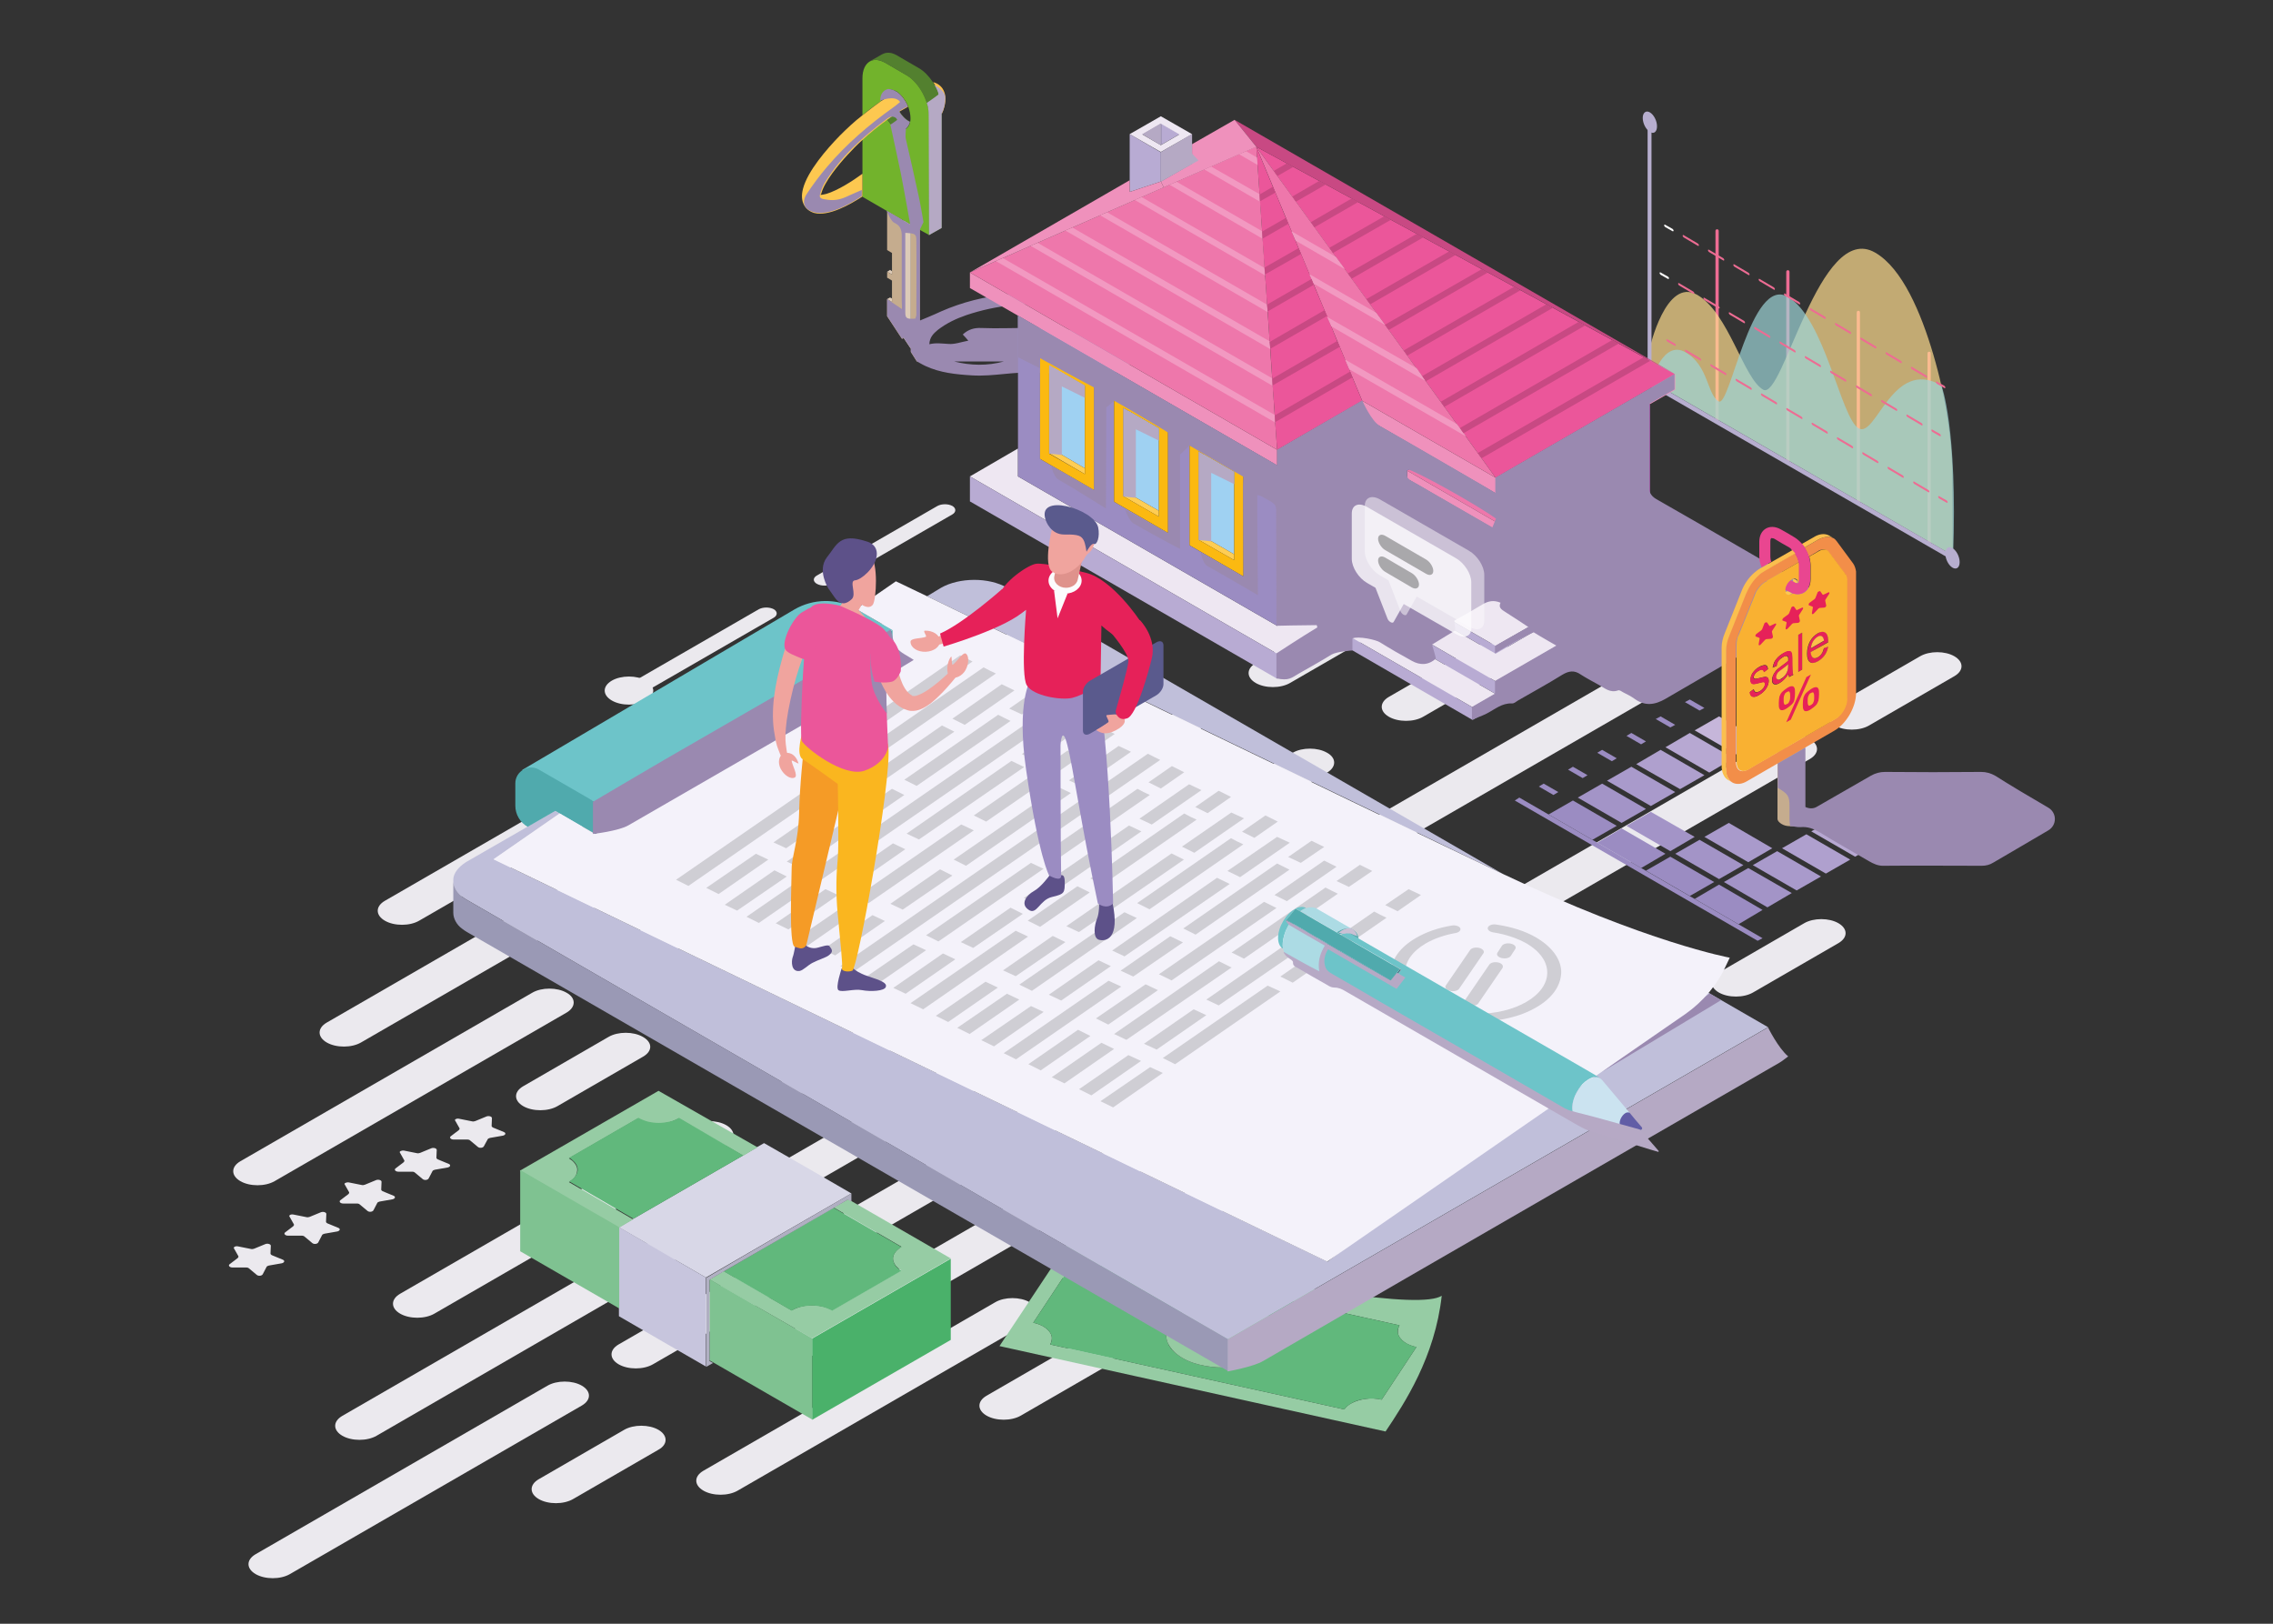<?xml version="1.0" encoding="utf-8"?>
<!-- Generator: Adobe Illustrator 26.0.1, SVG Export Plug-In . SVG Version: 6.00 Build 0)  -->
<svg version="1.1" id="Layer_1" xmlns="http://www.w3.org/2000/svg" xmlns:xlink="http://www.w3.org/1999/xlink" x="0px" y="0px"
	 viewBox="0 0 700 500" style="enable-background:new 0 0 700 500;" xml:space="preserve">
<rect x="0" y="0" width="700" height="500" fill="#333333" stroke="none"/>
<style type="text/css">
	.st0{fill:#EBE9EE;}
	.st1{fill:#C6B6DA;}
	.st2{fill:#B7A8D2;}
	.st3{fill:#AFA0CE;}
	.st4{fill:#A99ACB;}
	.st5{fill:#A394C7;}
	.st6{fill:#9B8CC2;}
	.st7{fill:#96CCA4;}
	.st8{fill:#61B87C;}
	.st9{fill:#96CBA2;}
	.st10{fill:#FBBF4E;}
	.st11{fill:#AB957B;}
	.st12{fill:#C5AC8E;}
	.st13{fill:#DDCBB8;}
	.st14{fill:#53802F;}
	.st15{fill:#72B32C;}
	.st16{fill:#FDC850;}
	.st17{fill:#9A89B0;}
	.st18{fill:#B5A9C4;}
	.st19{fill:#C0BFDA;}
	.st20{fill:#AAA9C7;}
	.st21{fill:#50AAAD;}
	.st22{fill:#6DC4C9;}
	.st23{fill:#9A99B5;}
	.st24{fill:#F4F2FA;}
	.st25{fill:#CFCED4;}
	.st26{fill:#ED6C93;}
	.st27{opacity:0.7;}
	.st28{fill:#FFDD8F;}
	.st29{fill:#9DD4D7;}
	.st30{fill:#FFFFFF;}
	.st31{fill:#B7AECF;}
	.st32{fill:#B8ABD3;}
	.st33{fill:#EF91BC;}
	.st34{fill:#EB569A;}
	.st35{fill:#C84983;}
	.st36{fill:#EEE7F2;}
	.st37{fill:#954795;}
	.st38{fill:#EE77AB;}
	.st39{fill:#624D9B;}
	.st40{fill:#D69900;}
	.st41{fill:#9FD1F2;}
	.st42{fill:#FECD54;}
	.st43{fill:#FBB911;}
	.st44{fill:#F299C1;}
	.st45{opacity:0.5;fill:#FCFBFD;}
	.st46{opacity:0.8;fill:#FCFBFD;}
	.st47{opacity:0.5;fill:#616160;}
	.st48{fill:#5D5189;}
	.st49{fill:#F59B26;}
	.st50{fill:#FAB61F;}
	.st51{fill:#F0A49E;}
	.st52{fill:#E62159;}
	.st53{fill:#FCFBFD;}
	.st54{fill:#DF928C;}
	.st55{fill:#5A5A8D;}
	.st56{fill:#4AB16A;}
	.st57{fill:#D8D7E7;}
	.st58{fill:#7FC291;}
	.st59{fill:#B0AFC2;}
	.st60{fill:#C7C5DD;}
	.st61{fill:#615DA6;}
	.st62{fill:#CBE3F0;}
	.st63{fill:#377084;}
	.st64{fill:#ACDBE4;}
	.st65{fill:#3E8796;}
	.st66{fill:#B6A9C5;}
	.st67{fill:#CAC0D4;}
	.st68{fill:#F28E49;}
	.st69{fill:#FCC04A;}
	.st70{fill:#F9B132;}
	.st71{fill:#E94690;}
</style>
<g>
	<g>
		<path class="st0" d="M199,209.6c2.9,1.7,2.9,4.4,0,6.1c-2.9,1.7-7.7,1.7-10.6,0s-2.9-4.4,0-6.1C191.3,207.9,196.1,207.9,199,209.6
			z"/>
		<path class="st0" d="M238.3,190.2l-37.1,21.4c-1.3,0.7-3.3,0.7-4.6,0l0,0c-1.3-0.7-1.3-1.9,0-2.6l37.1-21.4c1.3-0.7,3.3-0.7,4.6,0
			l0,0C239.5,188.3,239.5,189.5,238.3,190.2z"/>
	</g>
	<path class="st0" d="M293.3,158.4l-37.1,21.4c-1.3,0.7-3.3,0.7-4.6,0l0,0c-1.3-0.7-1.3-1.9,0-2.6l37.1-21.4c1.3-0.7,3.3-0.7,4.6,0
		l0,0C294.5,156.5,294.5,157.7,293.3,158.4z"/>
</g>
<g>
	<g>
		<g>
			<path class="st0" d="M174.5,311.8l-89.9,51.9c-2.9,1.7-7.7,1.7-10.6,0l0,0c-2.9-1.7-2.9-4.4,0-6.1l89.9-51.9
				c2.9-1.7,7.7-1.7,10.6,0l0,0C177.4,307.3,177.4,310.1,174.5,311.8z"/>
			<path class="st0" d="M243.9,271.7l-47.5,27.4c-2.9,1.7-7.7,1.7-10.6,0l0,0c-2.9-1.7-2.9-4.4,0-6.1l47.5-27.4
				c2.9-1.7,7.7-1.7,10.6,0h0C246.8,267.2,246.8,270,243.9,271.7z"/>
		</g>
		<path class="st0" d="M201.1,269.1l-89.9,51.9c-2.9,1.7-7.7,1.7-10.6,0l0,0c-2.9-1.7-2.9-4.4,0-6.1l89.9-51.9
			c2.9-1.7,7.7-1.7,10.6,0l0,0C204,264.7,204,267.5,201.1,269.1z"/>
		<path class="st0" d="M316,202.8l-89.9,51.9c-2.9,1.7-7.7,1.7-10.6,0l0,0c-2.9-1.7-2.9-4.4,0-6.1l89.9-51.9c2.9-1.7,7.7-1.7,10.6,0
			l0,0C318.9,198.3,318.9,201.1,316,202.8z"/>
		<path class="st0" d="M367.6,227.4l-89.9,51.9c-2.9,1.7-7.7,1.7-10.6,0l0,0c-2.9-1.7-2.9-4.4,0-6.1l89.9-51.9
			c2.9-1.7,7.7-1.7,10.6,0l0,0C370.6,223,370.6,225.7,367.6,227.4z"/>
		<path class="st0" d="M198,325.4l-26.3,15.2c-2.9,1.7-7.7,1.7-10.6,0l0,0c-2.9-1.7-2.9-4.4,0-6.1l26.3-15.2c2.9-1.7,7.7-1.7,10.6,0
			l0,0C201,321,201,323.7,198,325.4z"/>
		<path class="st0" d="M423.6,195.1l-26.3,15.2c-2.9,1.7-7.7,1.7-10.6,0l0,0c-2.9-1.7-2.9-4.4,0-6.1L413,189c2.9-1.7,7.7-1.7,10.6,0
			l0,0C426.5,190.7,426.5,193.4,423.6,195.1z"/>
		<path class="st0" d="M219,231.6l-89.9,51.9c-2.9,1.7-7.7,1.7-10.6,0l0,0c-2.9-1.7-2.9-4.4,0-6.1l89.9-51.9c2.9-1.7,7.7-1.7,10.6,0
			l0,0C221.9,227.1,221.9,229.9,219,231.6z"/>
		<path class="st0" d="M274.9,199.3l-26.3,15.2c-2.9,1.7-7.7,1.7-10.6,0l0,0c-2.9-1.7-2.9-4.4,0-6.1l26.3-15.2
			c2.9-1.7,7.7-1.7,10.6,0l0,0C277.8,194.8,277.8,197.6,274.9,199.3z"/>
		<g>
			<path class="st0" d="M73.3,383.8l4,0.8c0.3,0.1,0.7,0,1-0.1l3.4-1.4c0.7-0.3,1.7,0,1.7,0.5l-0.1,2.4c0,0.2,0.2,0.4,0.4,0.5
				l3.4,1.4c0.7,0.3,0.5,0.9-0.3,1.1l-4,0.7c-0.3,0.1-0.6,0.2-0.7,0.4l-1.2,2.3c-0.3,0.5-1.3,0.6-1.8,0.2l-2.4-2
				c-0.2-0.2-0.5-0.3-0.9-0.3l-4.2,0c-0.9,0-1.4-0.6-0.9-1l2.5-1.9c0.2-0.2,0.3-0.4,0.2-0.6l-1.3-2.3
				C71.7,384.1,72.5,383.6,73.3,383.8z"/>
			<path class="st0" d="M90.4,374l4,0.8c0.3,0.1,0.7,0,1-0.1l3.4-1.4c0.7-0.3,1.7,0,1.7,0.5l-0.1,2.4c0,0.2,0.2,0.4,0.4,0.5l3.4,1.4
				c0.7,0.3,0.5,0.9-0.3,1.1l-4,0.7c-0.3,0.1-0.6,0.2-0.7,0.4l-1.2,2.3c-0.3,0.5-1.3,0.6-1.8,0.2l-2.4-2c-0.2-0.2-0.5-0.3-0.9-0.3
				l-4.2,0c-0.9,0-1.4-0.6-0.9-1l2.5-1.9c0.2-0.2,0.3-0.4,0.2-0.6l-1.3-2.3C88.8,374.3,89.5,373.8,90.4,374z"/>
			<path class="st0" d="M107.4,364.1l4,0.8c0.3,0.1,0.7,0,1-0.1l3.4-1.4c0.7-0.3,1.7,0,1.7,0.5l-0.1,2.4c0,0.2,0.2,0.4,0.4,0.5
				l3.4,1.4c0.7,0.3,0.5,0.9-0.3,1.1l-4,0.7c-0.3,0.1-0.6,0.2-0.7,0.4l-1.2,2.3c-0.3,0.5-1.3,0.6-1.8,0.2l-2.4-2
				c-0.2-0.2-0.5-0.3-0.9-0.3l-4.2,0c-0.9,0-1.4-0.6-0.9-1l2.5-1.9c0.2-0.2,0.3-0.4,0.2-0.6l-1.3-2.3
				C105.8,364.4,106.6,364,107.4,364.1z"/>
			<path class="st0" d="M124.4,354.3l4,0.8c0.3,0.1,0.7,0,1-0.1l3.4-1.4c0.7-0.3,1.7,0,1.7,0.5l-0.1,2.4c0,0.2,0.2,0.4,0.4,0.5
				l3.4,1.4c0.7,0.3,0.5,0.9-0.3,1.1l-4,0.7c-0.3,0.1-0.6,0.2-0.7,0.4l-1.2,2.3c-0.3,0.5-1.3,0.6-1.8,0.2l-2.4-2
				c-0.2-0.2-0.5-0.3-0.9-0.3l-4.2,0c-0.9,0-1.4-0.6-0.9-1l2.5-1.9c0.2-0.2,0.3-0.4,0.2-0.6l-1.3-2.3
				C122.8,354.6,123.6,354.2,124.4,354.3z"/>
			<path class="st0" d="M141.4,344.5l4,0.8c0.3,0.1,0.7,0,1-0.1l3.4-1.4c0.7-0.3,1.7,0,1.7,0.5l-0.1,2.4c0,0.2,0.2,0.4,0.4,0.5
				l3.4,1.4c0.7,0.3,0.5,0.9-0.3,1.1l-4,0.7c-0.3,0.1-0.6,0.2-0.7,0.4L149,353c-0.3,0.5-1.3,0.6-1.8,0.2l-2.4-2
				c-0.2-0.2-0.5-0.3-0.9-0.3l-4.2,0c-0.9,0-1.4-0.6-0.9-1l2.5-1.9c0.2-0.2,0.3-0.4,0.2-0.6l-1.3-2.3
				C139.8,344.8,140.6,344.3,141.4,344.5z"/>
		</g>
	</g>
	<g>
		<g>
			<path class="st0" d="M179.2,432.8l-89.9,51.9c-2.9,1.7-7.7,1.7-10.6,0l0,0c-2.9-1.7-2.9-4.4,0-6.1l89.9-51.9
				c2.9-1.7,7.7-1.7,10.6,0l0,0C182.1,428.4,182.1,431.1,179.2,432.8z"/>
			<path class="st0" d="M248.6,392.7l-47.5,27.4c-2.9,1.7-7.7,1.7-10.6,0l0,0c-2.9-1.7-2.9-4.4,0-6.1l47.5-27.4
				c2.9-1.7,7.7-1.7,10.6,0l0,0C251.5,388.3,251.5,391,248.6,392.7z"/>
		</g>
		<path class="st0" d="M205.8,390.2L116,442.1c-2.9,1.7-7.7,1.7-10.6,0l0,0c-2.9-1.7-2.9-4.4,0-6.1l89.9-51.9
			c2.9-1.7,7.7-1.7,10.6,0l0,0C208.8,385.8,208.8,388.5,205.8,390.2z"/>
		<path class="st0" d="M320.8,323.8l-89.9,51.9c-2.9,1.7-7.7,1.7-10.6,0l0,0c-2.9-1.7-2.9-4.4,0-6.1l89.9-51.9
			c2.9-1.7,7.7-1.7,10.6,0l0,0C323.7,319.4,323.7,322.1,320.8,323.8z"/>
		<path class="st0" d="M372.4,348.5l-89.9,51.9c-2.9,1.7-7.7,1.7-10.6,0l0,0c-2.9-1.7-2.9-4.4,0-6.1l89.9-51.9
			c2.9-1.7,7.7-1.7,10.6,0l0,0C375.3,344,375.3,346.8,372.4,348.5z"/>
		<path class="st0" d="M202.8,446.4l-26.3,15.2c-2.9,1.7-7.7,1.7-10.6,0l0,0c-2.9-1.7-2.9-4.4,0-6.1l26.3-15.2
			c2.9-1.7,7.7-1.7,10.6,0l0,0C205.7,442,205.7,444.8,202.8,446.4z"/>
		<path class="st0" d="M428.3,316.1L402,331.3c-2.9,1.7-7.7,1.7-10.6,0l0,0c-2.9-1.7-2.9-4.4,0-6.1l26.3-15.2
			c2.9-1.7,7.7-1.7,10.6,0l0,0C431.2,311.7,431.2,314.5,428.3,316.1z"/>
		<path class="st0" d="M223.7,352.6l-89.9,51.9c-2.9,1.7-7.7,1.7-10.6,0l0,0c-2.9-1.7-2.9-4.4,0-6.1l89.9-51.9
			c2.9-1.7,7.7-1.7,10.6,0l0,0C226.6,348.2,226.6,350.9,223.7,352.6z"/>
		<path class="st0" d="M279.7,320.3l-26.3,15.2c-2.9,1.7-7.7,1.7-10.6,0l0,0c-2.9-1.7-2.9-4.4,0-6.1l26.3-15.2
			c2.9-1.7,7.7-1.7,10.6,0l0,0C282.6,315.9,282.6,318.6,279.7,320.3z"/>
	</g>
	<g>
		<g>
			<path class="st0" d="M317.1,407.1L227.2,459c-2.9,1.7-7.7,1.7-10.6,0l0,0c-2.9-1.7-2.9-4.4,0-6.1l89.9-51.9
				c2.9-1.7,7.7-1.7,10.6,0l0,0C320,402.6,320,405.4,317.1,407.1z"/>
			<path class="st0" d="M386.5,367L339,394.4c-2.9,1.7-7.7,1.7-10.6,0l0,0c-2.9-1.7-2.9-4.4,0-6.1l47.5-27.4c2.9-1.7,7.7-1.7,10.6,0
				l0,0C389.4,362.5,389.4,365.3,386.5,367z"/>
		</g>
		<path class="st0" d="M343.7,364.4l-89.9,51.9c-2.9,1.7-7.7,1.7-10.6,0l0,0c-2.9-1.7-2.9-4.4,0-6.1l89.9-51.9
			c2.9-1.7,7.7-1.7,10.6,0l0,0C346.6,360,346.6,362.7,343.7,364.4z"/>
		<path class="st0" d="M458.6,298L368.8,350c-2.9,1.7-7.7,1.7-10.6,0l0,0c-2.9-1.7-2.9-4.4,0-6.1l89.9-51.9c2.9-1.7,7.7-1.7,10.6,0
			l0,0C461.6,293.6,461.6,296.4,458.6,298z"/>
		<path class="st0" d="M510.3,322.7l-89.9,51.9c-2.9,1.7-7.7,1.7-10.6,0l0,0c-2.9-1.7-2.9-4.4,0-6.1l89.9-51.9
			c2.9-1.7,7.7-1.7,10.6,0l0,0C513.2,318.3,513.2,321,510.3,322.7z"/>
		<path class="st0" d="M340.7,420.7l-26.3,15.2c-2.9,1.7-7.7,1.7-10.6,0l0,0c-2.9-1.7-2.9-4.4,0-6.1l26.3-15.2
			c2.9-1.7,7.7-1.7,10.6,0l0,0C343.6,416.3,343.6,419,340.7,420.7z"/>
		<path class="st0" d="M566.2,290.4l-26.3,15.2c-2.9,1.7-7.7,1.7-10.6,0l0,0c-2.9-1.7-2.9-4.4,0-6.1l26.3-15.2
			c2.9-1.7,7.7-1.7,10.6,0l0,0C569.1,286,569.1,288.7,566.2,290.4z"/>
		<path class="st0" d="M361.6,326.9l-89.9,51.9c-2.9,1.7-7.7,1.7-10.6,0l0,0c-2.9-1.7-2.9-4.4,0-6.1l89.9-51.9
			c2.9-1.7,7.7-1.7,10.6,0l0,0C364.5,322.4,364.5,325.2,361.6,326.9z"/>
		<path class="st0" d="M417.5,294.5l-26.3,15.2c-2.9,1.7-7.7,1.7-10.6,0l0,0c-2.9-1.7-2.9-4.4,0-6.1l26.3-15.2
			c2.9-1.7,7.7-1.7,10.6,0l0,0C420.5,290.1,420.5,292.9,417.5,294.5z"/>
	</g>
	<g>
		<path class="st0" d="M515.3,210.8l-89.9,51.9c-2.9,1.7-7.7,1.7-10.6,0l0,0c-2.9-1.7-2.9-4.4,0-6.1l89.9-51.9
			c2.9-1.7,7.7-1.7,10.6,0l0,0C518.2,206.4,518.2,209.1,515.3,210.8z"/>
		<path class="st0" d="M557.4,233.7l-89.9,51.9c-2.9,1.7-7.7,1.7-10.6,0v0c-2.9-1.7-2.9-4.4,0-6.1l89.9-51.9c2.9-1.7,7.7-1.7,10.6,0
			l0,0C560.3,229.3,560.3,232,557.4,233.7z"/>
		<path class="st0" d="M408.7,237.9l-89.9,51.9c-2.9,1.7-7.7,1.7-10.6,0l0,0c-2.9-1.7-2.9-4.4,0-6.1l89.9-51.9
			c2.9-1.7,7.7-1.7,10.6,0l0,0C411.6,233.4,411.6,236.2,408.7,237.9z"/>
		<path class="st0" d="M464.6,205.5l-26.3,15.2c-2.9,1.7-7.7,1.7-10.6,0l0,0c-2.9-1.7-2.9-4.4,0-6.1l26.3-15.2
			c2.9-1.7,7.7-1.7,10.6,0l0,0C467.6,201.1,467.6,203.9,464.6,205.5z"/>
		<path class="st0" d="M601.9,208.2l-26.3,15.2c-2.9,1.7-7.7,1.7-10.6,0l0,0c-2.9-1.7-2.9-4.4,0-6.1l26.3-15.2
			c2.9-1.7,7.7-1.7,10.6,0l0,0C604.8,203.8,604.8,206.5,601.9,208.2z"/>
	</g>
</g>
<g>
	<polygon class="st1" points="535.4,232.7 521.9,224.9 529.4,220.6 542.8,228.3 	"/>
	<polygon class="st2" points="526.4,237.9 512.9,230.1 520.4,225.7 533.9,233.5 	"/>
	<polygon class="st3" points="517.4,243 503.9,235.3 511.4,230.9 524.9,238.7 	"/>
	<polygon class="st4" points="508.4,248.2 494.9,240.4 502.4,236.1 515.9,243.9 	"/>
	<polygon class="st5" points="499.4,253.4 485.9,245.6 493.4,241.3 506.9,249.1 	"/>
	<polygon class="st6" points="490.4,258.6 476.9,250.8 484.4,246.5 497.9,254.3 	"/>
	<polygon class="st5" points="514.4,262.1 500.9,254.3 508.4,250 521.9,257.7 	"/>
	<polygon class="st6" points="505.4,267.3 491.9,259.5 499.4,255.1 512.9,262.9 	"/>
	<polygon class="st4" points="538.4,265.5 524.9,257.7 532.4,253.4 545.8,261.2 	"/>
	<polygon class="st5" points="529.4,270.7 515.9,262.9 523.4,258.6 536.9,266.4 	"/>
	<polygon class="st6" points="520.4,275.9 506.9,268.1 514.4,263.8 527.9,271.6 	"/>
	<polygon class="st2" points="571.3,263.8 557.8,256 565.3,251.7 578.8,259.5 	"/>
	<polygon class="st3" points="562.3,269 548.8,261.2 556.3,256.9 569.8,264.7 	"/>
	<polygon class="st4" points="553.3,274.2 539.8,266.4 547.3,262.1 560.8,269.9 	"/>
	<polygon class="st5" points="544.3,279.4 530.9,271.6 538.4,267.3 551.8,275 	"/>
	<polygon class="st6" points="535.4,284.6 521.9,276.8 529.4,272.4 542.8,280.2 	"/>
	<polygon class="st6" points="541.3,289.7 466.5,246.5 467.9,245.6 542.8,288.9 	"/>
	<polygon class="st6" points="478.4,244.8 473.9,242.2 475.4,241.3 479.9,243.9 	"/>
	<polygon class="st6" points="487.4,239.6 482.9,237 484.4,236.1 488.9,238.7 	"/>
	<polygon class="st6" points="496.4,234.4 491.9,231.8 493.4,230.9 497.9,233.5 	"/>
	<polygon class="st6" points="505.4,229.2 500.9,226.6 502.4,225.7 506.9,228.3 	"/>
	<polygon class="st6" points="514.4,224 509.9,221.4 511.4,220.6 515.9,223.2 	"/>
	<polygon class="st6" points="523.4,218.8 518.9,216.2 520.4,215.4 524.9,218 	"/>
</g>
<g>
	<path class="st7" d="M444,399c-2.1,18.9-11.4,33-17.3,41.8c-10.5-2.3-50.2-11.1-118.9-26.3c7.2-10.8,14.4-21.7,21.6-32.5
		C399.5,397.5,437.7,403.1,444,399z M425.5,431l10.7-16.2c-1.3-0.3-2.6-0.7-3.8-1.6c-0.9-0.7-1.7-1.6-1.9-2.7
		c-0.1-0.8,0.1-1.7,0.5-2.4l-90.6-20c-0.6,0.9-1.4,1.5-2.4,2c-1.2,0.6-2.6,1-3.9,1.2c-1.7,0.2-3.5,0.2-5.2-0.2l-10.7,16.2
		c1.3,0.3,2.6,0.7,3.8,1.6c0.9,0.7,1.7,1.6,1.9,2.7c0.1,0.8-0.1,1.7-0.5,2.4l90.6,20c0.6-0.9,1.4-1.5,2.4-2c1.2-0.6,2.6-1,3.9-1.2
		C422,430.5,423.8,430.6,425.5,431z"/>
	<path class="st8" d="M436.2,414.8L425.5,431c-1.7-0.4-3.4-0.4-5.2-0.2c-1.4,0.2-2.7,0.5-3.9,1.2c-0.9,0.5-1.8,1.1-2.4,2l-90.6-20
		c0.4-0.7,0.7-1.6,0.5-2.4c-0.2-1.1-1-2-1.9-2.7c-1.1-0.8-2.4-1.3-3.8-1.6l10.7-16.2c1.7,0.4,3.4,0.4,5.2,0.2
		c1.4-0.2,2.7-0.5,3.9-1.2c0.9-0.5,1.8-1.1,2.4-2l90.6,20c-0.4,0.7-0.7,1.6-0.5,2.4c0.2,1.1,1,2,1.9,2.7
		C433.6,414,434.9,414.5,436.2,414.8z M394,412c0.2-1.2,0-2.5-0.5-3.6c-0.6-1.4-1.8-2.5-3-3.5c-2-1.5-4.2-2.4-6.6-3
		c-2.4-0.6-4.8-0.9-7.3-0.9c-2.5,0-4.9,0.3-7.3,0.9c-1.8,0.5-3.5,1.1-5.1,2c-1.3,0.8-2.6,1.7-3.5,2.9c-0.8,1-1.3,2.1-1.5,3.3
		c-0.2,1.2,0,2.5,0.5,3.6c0.6,1.4,1.7,2.5,3,3.5c2,1.5,4.2,2.4,6.6,3c2.4,0.6,4.8,0.9,7.3,0.9c2.5,0,4.9-0.3,7.3-0.9
		c1.8-0.5,3.5-1.1,5.1-2c0,0,0,0,0,0c1.3-0.8,2.6-1.7,3.5-2.9C393.2,414.3,393.8,413.2,394,412z"/>
	<path class="st9" d="M393.5,408.4c0.5,1.1,0.7,2.4,0.5,3.6c-0.2,1.2-0.8,2.3-1.5,3.3c-0.9,1.2-2.2,2.1-3.5,2.9c0,0,0,0,0,0
		c-1.6,0.9-3.3,1.6-5.1,2c-2.4,0.6-4.8,0.9-7.3,0.9c-2.4,0-4.9-0.3-7.3-0.9c-2.4-0.6-4.6-1.5-6.6-3c-1.2-0.9-2.3-2.1-3-3.5
		c-0.5-1.1-0.7-2.4-0.5-3.6c0.2-1.2,0.8-2.3,1.5-3.3c1-1.2,2.2-2.1,3.5-2.9c1.6-0.9,3.3-1.6,5.1-2c2.4-0.6,4.8-0.9,7.3-0.9
		c2.4,0,4.9,0.3,7.3,0.9c2.4,0.6,4.6,1.5,6.6,3C391.7,405.9,392.8,407,393.5,408.4z"/>
</g>
<g>
	<path class="st10" d="M287.4,25.3c3.1,0.8,5.1,4.1,2.7,9.7v-1.2C290,30.9,289,27.8,287.4,25.3z"/>
	<polygon class="st11" points="283.3,70.7 283.3,110.8 282.4,111.4 282.4,70.2 	"/>
	<polygon class="st12" points="282.4,70.2 282.4,111.4 280.5,108.4 280.5,107.4 280.5,69.1 	"/>
	<polygon class="st13" points="280.5,69.1 280.5,107.4 278.3,104.1 278.3,67.8 	"/>
	<path class="st14" d="M279,39.6c-1.5,1-3.9,0-5.8-2.9c1.2-0.9,2.5-1.7,3.7-2.5c0.8,1.3,2,2.6,3.3,3.2
		C280.1,38.5,279.6,39.2,279,39.6z"/>
	<polygon class="st11" points="277.8,104.4 277.8,67.6 278.3,67.8 278.3,104.1 	"/>
	<path class="st14" d="M275.3,27.8C275.3,27.8,275.3,27.8,275.3,27.8c0,0.3,0,0.6,0,0.8c-1.3,0.7-2.6,1.5-3.9,2.4
		C271.4,28.5,272.9,26.9,275.3,27.8z"/>
	<polygon class="st13" points="274.1,83.1 274.7,83.5 274.7,84.5 273.2,83.7 	"/>
	<polygon class="st13" points="274.1,91.6 274.7,91.9 274.7,93 273.2,92.1 	"/>
	<polygon class="st12" points="273.2,83.7 274.7,84.5 274.7,83.5 274.7,77.9 273.2,77 273.2,64.9 277.8,67.6 277.8,104.4 
		273.2,97.4 273.2,92.1 274.7,93 274.7,91.9 274.7,86.4 273.2,85.5 	"/>
	<path class="st15" d="M275.3,27.8c-2.4-0.9-3.9,0.7-3.9,3.3c-2,1.3-3.9,2.8-5.8,4.4V24.1c0-2.6,0.9-4.4,2.3-5.2
		c1.2-0.7,2.9-0.6,4.7,0.4l6.7,3.9c3.8,2.2,6.9,7.8,6.9,12.8v36.4l-2.9-1.6l-0.9-0.5l-1.9-1.1l-2.2-1.3l-0.5-0.3l-4.6-2.6l-7.6-4.4
		v-0.1v-7V43v0c2.4-2.2,5-4.3,7.6-6.2c1.9,2.9,4.3,3.8,5.8,2.9c0.6-0.4,1.1-1.1,1.3-2.2c0.1-0.3,0.1-0.7,0.1-1.1
		c0-1.2-0.3-2.4-0.7-3.6c-0.8-2-2.2-3.7-3.5-4.6C275.8,28,275.6,27.9,275.3,27.8C275.3,27.8,275.3,27.8,275.3,27.8z"/>
	<path class="st14" d="M271.5,16.8c0.1,0,0.1-0.1,0.2-0.1c0.4-0.2,0.7-0.3,1.1-0.4c1.3-0.2,2.3,0.1,3.5,0.8l6.7,3.9
		c1.6,0.9,3.1,2.5,4.3,4.3c1.6,2.5,2.7,5.6,2.7,8.5V35v35.2l-3.9,2.2V36c0-4.9-3.2-10.6-6.9-12.8l-6.7-3.9c-1.8-1-3.4-1.1-4.7-0.4v0
		C269.1,18.2,270.3,17.5,271.5,16.8z"/>
	<path class="st16" d="M252.7,60c0.6,0,1.3-0.2,1.8-0.3c3.6-1.1,8.1-4,11.1-6.2v7c-3.8,2.5-10.4,6.2-14.8,5.1
		c-2.8-0.8-4.6-3.4-3.5-7.5c1.4-5.4,7.3-12.2,11.3-16.3c2.1-2.1,4.4-4.3,7-6.3c1.9-1.5,3.8-3,5.8-4.4c1.3-0.9,2.6-1.7,3.9-2.4
		c0.3-0.2,0.5-0.3,0.8-0.4c1.3,0.9,2.7,2.6,3.5,4.6c-0.9,0.5-1.8,1-2.7,1.5c-1.2,0.7-2.5,1.6-3.7,2.5c-2.6,1.9-5.2,4-7.6,6.2v0
		c-1.7,1.5-3.2,3.1-4.6,4.6c-2.6,2.8-7.2,8.3-8.1,12C252.8,59.7,252.7,59.9,252.7,60z"/>
	<path class="st17" d="M279.6,32.8c0,0-1.7,0.7-2.7,1.5c1.6,2.6,3.3,3.2,3.3,3.2s0,0.4-0.4,1.1c-0.4,0.7-0.8,1-0.8,1
		s-0.2,2.4-0.1,2.9c1.4,5.9,2.7,11.9,4,17.8c0.6,2.7,1.5,8.1,1.5,8.1l-1.1,2.3l0,28c0,0,4.4-1.8,6.5-2.8c6.6-2.9,13.5-4.6,20.7-5.3
		c6.3-0.7,12.6-0.7,18.8,0.8c2,0.5,4,1.2,5.9,2.2c5.3,2.7,6,5.6,2.9,10.8c2.9,2.9,7.5,3.6,10.2,7.3c-2.3,2-4.6,3.4-7.7,3.3
		c-7.2-0.1-14.4,0.3-21.5-0.2c-6.6-0.5-13.1,1.2-19.7,0.8c-5-0.3-9.9-0.8-14.4-2.9c-0.7-0.3-2.6-1.4-2.6-1.4l-1.9-3v-1l-2.2-3.3
		l-0.5,0.3l-4.6-7v-5.2l4.6,3.1c0,0-0.1-2-0.1-2.7c0-6.6,0-13.3,0-19.9c0-1.9-0.5-3.2-2.3-4c-1.1-0.5-2.3-3.7-2.3-3.7l7.2,4.2
		c0,0-1.9-10.8-2.9-15.8c-1-4.9-2.1-9.8-3.2-14.9c0.7-0.5,1.4-0.9,2.1-1.5c-0.2-0.3-0.3-0.6-0.6-0.7c-1-0.6-1.9-0.1-2.7,0.5
		c-7.4,5.5-14,11.5-18.9,19.4c-0.4,0.5-1.3,2.5-1.6,3.9c-0.2,1,0.4,1.3,2.3,1.5c1.9,0.3,3.8,0,5.6-0.8c1.5-0.7,5-2.2,5-2.2l0,1.9
		c0,0-6.7,4.7-11.7,5.1c-0.9,0.2-1.9,0.1-2.8-0.1c-3.1-0.7-4.2-2.9-2.5-5.6c1.9-2.9,4-5.7,6.2-8.3c6-7.1,13-13.1,20.6-18.5
		c0.7-0.5,1.3-1,2-1.6c-1.6-2.3-6.1-0.4-6.1-0.4s-0.3-2.9,2.4-3.6C277.6,27.5,279.6,32.8,279.6,32.8z M332.6,102.1
		c1.3-3.2,0.9-4.9-1.9-6.1c-1.9-0.9-3.9-1.4-6-1.8c-4.4-0.8-8.7-0.7-13.2-0.2c-4.7,0.5-9.3,1.5-13.8,3c-3.2,1.1-6.2,2.5-8.9,4.6
		c-1.3,1.1-2.5,2.2-2.6,4.4c2-0.5,3.9-0.2,5.8-0.1c2,0.2,4-0.6,6.2-1c-0.6-0.7-1.1-1.3-1.7-1.9c1.7-1.6,3.6-2.1,5.7-2
		C312.3,101.4,322.4,100.1,332.6,102.1z M278.8,71.7c0,8.3,0,16.4,0,24.5c0,1.9,0.5,2.1,3.1,1.9c0.1-0.4,0.3-0.8,0.3-1.2
		c0-7.6,0.1-15.2,0-22.7C282.2,72,281.9,71.9,278.8,71.7z M293.8,111.3c5.1,1.3,10.3,1.4,15.4,0
		C304.1,111.3,298.9,111.3,293.8,111.3z"/>
	<path class="st18" d="M290,70.2l-3.9,2.2c0,0-0.1-34.7-0.1-35.9c0-1.6,0-3.3-0.6-4.8c0.7-0.5,2.5-1.7,3.6-2.6
		c0-0.7-0.6-1.9-1.2-2.9c0.4,0.1,1.6,1,1.8,1.2c1.7,1.6,1.6,2.3,1.4,4.3c-0.2,1.8-1,3.3-1,3.3V70.2z"/>
</g>
<g>
	<g>
		<path class="st19" d="M162.4,254.6l8.5-4.9h0l1.4,0.8L152,264.6l256.8,123.9l112.3-85.7l23.4,13.5l-166.4,96.1L143.8,277.1
			c-1.1-0.6-2.1-1.4-2.9-2.4c-0.8-1-1.3-2.3-1.3-3.5c0-0.4,0-0.8,0.1-1.2c0.5-2,2.4-3.7,4.1-4.7L162.4,254.6z"/>
		<polygon class="st17" points="493.3,330.1 530,308 526.5,305.9 		"/>
		<polygon class="st20" points="544.6,316.4 544.6,326.2 378.1,422.3 378.1,412.5 		"/>
		<path class="st19" d="M289.8,181c5.6-3.2,14.7-3.3,20.4,0l152.6,88.1l-177.3-85.5L289.8,181z"/>
		<polygon class="st21" points="274.9,203.8 183.2,256.8 183.2,246.9 274.9,194 		"/>
		<path class="st22" d="M274.9,194l-91.7,52.9l-22.4-9.8l83.8-49.4c5.8-3.4,13-3.5,18.9-0.3l0,0L274.9,194z"/>
		<path class="st21" d="M172.4,250.5l-1.4-0.8h0l-8.5,4.9l0,0c-2.3-1.3-3.8-3.8-3.8-6.5v-6.9c0-3.7,4.1-6.1,7.3-4.2l17.3,10v9.9
			L172.4,250.5z"/>
		<path class="st23" d="M143.8,277.1l234.4,135.3v9.8L143.8,287c-0.5-0.3-1.1-0.7-1.6-1.1c-1.5-1.1-2.6-3-2.6-4.8c0-3.3,0-6.6,0-9.9
			h0c0,1.2,0.5,2.5,1.3,3.5C141.7,275.7,142.7,276.5,143.8,277.1z"/>
		<path class="st18" d="M378.1,422.3v-9.8l166.4-96.1c0,0,3.1,6.3,6.2,8.9c-1.1,0.8-1.9,1.5-2.8,2c-23.4,13.5-46.8,27-70.2,40.5
			c-29.6,17.1-59.1,34.1-88.7,51.3C385.9,420.9,378.1,422.3,378.1,422.3z"/>
		<path class="st24" d="M274.9,203.8V194l-11.3-6.5l12.3-8.5l9.6,4.6c0,0,132.9,64.4,177.3,85.5c44.5,21.2,69.9,25.8,69.9,25.8
			l-1.1,2.3c-2.7,6-7.1,11.2-12.5,15l-110.4,76.3L152,264.6l20.4-14.1l10.9,6.3L274.9,203.8z"/>
		<path class="st17" d="M182.6,256.8v-9.9c0,0,15.9-9.4,22.1-13c21.9-12.6,43.8-25.3,65.7-37.9c1.2-0.7,2.4-1.3,3.9-2.1
			c0.6,2.1,0.8,4.2,1.9,5.6c1.1,1.5,3.1,2.3,5.2,3.7c-3.7,2.2-6.8,4.2-10,6c-25.9,15-51.9,29.9-77.8,44.9
			C190.6,255.9,182.6,256.8,182.6,256.8z"/>
	</g>
	<g>
		<path class="st25" d="M299.5,203.7l-34.6,23.9c-1.3-0.6-2.6-1.2-3.8-1.9l34.6-23.9C296.9,202.4,298.2,203,299.5,203.7z"/>
		<path class="st25" d="M306.7,207.4l-94.7,65.4l-3.8-1.9l94.7-65.4C304.2,206.2,305.4,206.8,306.7,207.4z"/>
		<path class="st25" d="M328.4,218.8l-94.7,65.4l-3.8-1.9l94.7-65.4C325.9,217.6,327.1,218.2,328.4,218.8z"/>
		<path class="st25" d="M357.3,234l-94.7,65.4l-3.8-1.9l94.7-65.4C354.8,232.8,356.1,233.4,357.3,234z"/>
		<polygon class="st25" points="371.5,312.6 356.2,323.2 352.3,321.4 367.6,310.8 		"/>
		<polygon class="st25" points="351.4,326.7 336.1,337.3 332.3,335.4 347.5,324.9 		"/>
		<polygon class="st25" points="407.7,287.3 375.3,309.6 374.9,309.4 371.5,307.8 403.8,285.4 404,285.5 407.5,287.2 		"/>
		<g>
			<polygon class="st25" points="356.6,304.9 341.3,315.5 337.5,313.6 352.8,303.1 			"/>
			<polygon class="st25" points="411.6,266.9 396.3,277.5 392.5,275.6 407.8,265 			"/>
			<polygon class="st25" points="335.8,319 320.5,329.6 316.7,327.7 332,317.1 			"/>
			<polygon class="st25" points="393.1,279.6 360.8,301.9 360.4,301.7 356.9,300 389.3,277.7 389.5,277.8 392.9,279.5 			"/>
		</g>
		<g>
			<polygon class="st25" points="342.1,297.5 326.8,308.1 323,306.3 338.3,295.7 			"/>
			<polygon class="st25" points="397.2,259.5 381.9,270.1 378,268.2 393.3,257.7 			"/>
			<polygon class="st25" points="321.4,311.6 306.1,322.2 302.2,320.3 317.5,309.8 			"/>
			<polygon class="st25" points="378.7,272.2 346.3,294.5 345.9,294.3 342.5,292.7 374.8,270.3 375,270.4 378.5,272.1 			"/>
		</g>
		<g>
			<polygon class="st25" points="328.1,290.1 312.8,300.6 308.9,298.8 324.2,288.2 			"/>
			<polygon class="st25" points="383.1,252 367.8,262.6 364,260.7 379.2,250.2 			"/>
			<polygon class="st25" points="307.3,304.1 292,314.7 288.2,312.8 303.5,302.3 			"/>
			<polygon class="st25" points="364.6,264.7 332.3,287 331.8,286.8 328.4,285.2 360.8,262.8 361,262.9 364.4,264.6 			"/>
		</g>
		<g>
			<polygon class="st25" points="315,281.4 299.7,291.9 295.9,290.1 311.2,279.5 			"/>
			<polygon class="st25" points="370,243.3 354.7,253.9 350.9,252.1 366.2,241.5 			"/>
			<polygon class="st25" points="294.2,295.4 278.9,306 275.1,304.2 290.4,293.6 			"/>
			<polygon class="st25" points="351.5,256 319.2,278.4 318.8,278.2 315.3,276.5 347.7,254.2 347.9,254.3 351.3,255.9 			"/>
		</g>
		<g>
			<polygon class="st25" points="293.3,269.6 278,280.1 274.2,278.3 289.5,267.7 			"/>
			<polygon class="st25" points="348.3,231.5 333,242.1 329.2,240.3 344.5,229.7 			"/>
			<polygon class="st25" points="272.5,283.6 257.2,294.2 253.4,292.4 268.7,281.8 			"/>
			<polygon class="st25" points="329.8,244.2 297.5,266.6 297.1,266.4 293.7,264.7 326,242.4 326.2,242.5 329.6,244.1 			"/>
		</g>
		<g>
			<polygon class="st25" points="278.8,261.5 263.6,272.1 259.7,270.3 275,259.7 			"/>
			<polygon class="st25" points="333.9,223.5 318.6,234.1 314.7,232.2 330,221.6 			"/>
			<polygon class="st25" points="258.1,275.6 242.8,286.2 238.9,284.3 254.2,273.8 			"/>
			<polygon class="st25" points="315.4,236.2 283,258.5 282.6,258.3 279.2,256.7 311.5,234.3 311.7,234.4 315.2,236.1 			"/>
		</g>
		<g>
			<polygon class="st25" points="257.4,250.6 242.1,261.2 238.2,259.4 253.5,248.8 			"/>
			<polygon class="st25" points="312.4,212.6 297.1,223.2 293.3,221.3 308.5,210.7 			"/>
			<polygon class="st25" points="236.6,264.7 221.3,275.3 217.5,273.4 232.8,262.9 			"/>
			<polygon class="st25" points="293.9,225.3 261.6,247.6 261.1,247.4 257.7,245.8 290.1,223.4 290.3,223.5 293.7,225.2 			"/>
		</g>
		<g>
			<polygon class="st25" points="343.1,323 327.8,333.6 323.9,331.7 339.2,321.1 			"/>
			<polygon class="st25" points="422.6,268.2 415.4,273.1 411.6,271.3 418.8,266.3 			"/>
			<polygon class="st25" points="379.3,297.9 346.9,320.2 346.5,320 343.1,318.4 375.4,296 375.6,296.1 379,297.8 			"/>
			<path class="st25" d="M412,275.2l-28.9,20l-0.2-0.1l-3.4-1.7l-0.2-0.1l28.9-20C409.4,273.9,410.7,274.6,412,275.2z"/>
		</g>
		<g>
			<polygon class="st25" points="364.3,290.2 349,300.7 345.1,298.9 360.4,288.3 			"/>
			<polygon class="st25" points="407.8,260.8 400.6,265.7 396.7,263.9 403.9,258.9 			"/>
			<polygon class="st25" points="345.3,303.8 312.9,326.2 312.5,326 309.1,324.3 341.4,302 341.6,302.1 345.1,303.7 			"/>
			<path class="st25" d="M397.1,267.8l-28.9,20l-0.2-0.1l-3.4-1.7l-0.2-0.1l28.9-20C394.6,266.5,395.9,267.2,397.1,267.8z"/>
		</g>
		<g>
			<polygon class="st25" points="335.6,274.8 320.3,285.4 316.5,283.5 331.8,272.9 			"/>
			<polygon class="st25" points="379.1,245.4 371.9,250.4 368.1,248.5 375.3,243.5 			"/>
			<polygon class="st25" points="316.6,288.4 284.3,310.8 283.9,310.6 280.4,308.9 312.8,286.6 313,286.7 316.4,288.3 			"/>
			<path class="st25" d="M368.5,252.4l-28.9,20l-0.2-0.1l-3.4-1.7l-0.2-0.1l28.9-20C365.9,251.2,367.2,251.8,368.5,252.4z"/>
		</g>
		<g>
			<polygon class="st25" points="358.1,330.4 342.8,341 338.9,339.1 354.2,328.6 			"/>
			<polygon class="st25" points="437.6,275.6 430.4,280.6 426.6,278.7 433.8,273.8 			"/>
			<polygon class="st25" points="394.3,305.3 361.9,327.7 361.5,327.5 358.1,325.8 390.4,303.5 390.6,303.6 394.1,305.2 			"/>
			<path class="st25" d="M427,282.6l-28.9,20l-0.2-0.1l-3.4-1.7l-0.2-0.1l28.9-20C424.4,281.4,425.7,282,427,282.6z"/>
		</g>
		<g>
			<polygon class="st25" points="285.2,292.6 269.9,303.2 266,301.3 281.3,290.8 			"/>
			<polygon class="st25" points="364.7,237.8 357.5,242.8 353.7,240.9 360.9,235.9 			"/>
			<polygon class="st25" points="321.4,267.5 289,289.9 288.6,289.7 285.2,288 317.5,265.7 317.7,265.8 321.1,267.4 			"/>
			<path class="st25" d="M354.1,244.8l-28.9,20l-0.2-0.1l-3.4-1.7l-0.2-0.1l28.9-20C351.5,243.6,352.8,244.2,354.1,244.8z"/>
		</g>
		<g>
			<polygon class="st25" points="263.7,280.8 248.4,291.4 244.6,289.5 259.9,279 			"/>
			<polygon class="st25" points="343.3,226 336.1,231 332.2,229.1 339.4,224.1 			"/>
			<polygon class="st25" points="299.9,255.7 267.5,278.1 267.1,277.9 263.7,276.2 296,253.9 296.3,254 299.7,255.6 			"/>
			<path class="st25" d="M332.6,233l-28.9,20l-0.2-0.1l-3.4-1.7l-0.2-0.1l28.9-20C330.1,231.8,331.3,232.4,332.6,233z"/>
		</g>
		<g>
			<polygon class="st25" points="242.3,269.9 227,280.4 223.2,278.6 238.5,268 			"/>
			<polygon class="st25" points="321.9,215 314.7,220 310.8,218.2 318,213.2 			"/>
			<polygon class="st25" points="278.5,244.8 246.2,267.1 245.7,266.9 242.3,265.3 274.7,242.9 274.9,243 278.3,244.7 			"/>
			<path class="st25" d="M311.2,222l-28.9,20l-0.2-0.1l-3.4-1.7l-0.2-0.1l28.9-20C308.7,220.8,310,221.4,311.2,222z"/>
		</g>
		<g>
			<polygon class="st25" points="313.9,307.8 298.6,318.4 294.8,316.5 310.1,306 			"/>
			<polygon class="st25" points="393.5,253 386.3,258 382.5,256.1 389.7,251.1 			"/>
			<polygon class="st25" points="350.1,282.7 317.8,305.1 317.4,304.9 313.9,303.2 346.3,280.9 346.5,281 349.9,282.6 			"/>
			<path class="st25" d="M382.9,260L354,280l-0.2-0.1l-3.4-1.7l-0.2-0.1l28.9-20C380.3,258.8,381.6,259.4,382.9,260z"/>
		</g>
		<g>
			<g>
				<path class="st25" d="M473.1,310.2c-4.9,2.9-11.5,4.4-18.5,4.4c-7,0-13.6-1.6-18.5-4.4c-4.9-2.9-7.7-6.7-7.7-10.7
					c0-4,2.7-7.8,7.7-10.7c3.1-1.8,6.8-3.1,11-3.8c1.1-0.2,2.3,0.2,2.6,0.8c0.3,0.6-0.3,1.3-1.4,1.5c-3.4,0.6-6.6,1.7-9.2,3.2
					c-4.1,2.4-6.4,5.6-6.4,9c0,3.4,2.3,6.6,6.4,9c4.1,2.4,9.7,3.7,15.5,3.7c5.9,0,11.4-1.3,15.5-3.7c4.1-2.4,6.4-5.6,6.4-9
					c0-3.4-2.3-6.6-6.4-9c-2.9-1.6-6.4-2.8-10.3-3.4c-1.1-0.2-1.8-0.8-1.6-1.5c0.3-0.7,1.4-1.1,2.6-0.9c4.7,0.7,8.9,2,12.3,4
					c4.9,2.9,7.7,6.7,7.7,10.7C480.7,303.6,478,307.4,473.1,310.2z"/>
			</g>
			<g>
				<path class="st25" d="M456.8,293.6l-7.4,10.8c-0.4,0.7-1.7,1-2.9,0.7l0,0c-1.1-0.3-1.7-1-1.2-1.7l7.4-10.8
					c0.4-0.7,1.7-1,2.9-0.7l0,0C456.7,292.2,457.3,293,456.8,293.6z"/>
			</g>
			<g>
				<path class="st25" d="M462.7,298.1l-7.4,10.8c-0.4,0.7-1.7,1-2.9,0.7l0,0c-1.1-0.3-1.7-1-1.2-1.7l7.4-10.8
					c0.4-0.7,1.7-1,2.9-0.7l0,0C462.6,296.7,463.1,297.4,462.7,298.1z"/>
			</g>
			<g>
				<path class="st25" d="M466.6,292.3l-1.3,2c-0.4,0.7-1.7,1-2.9,0.7l0,0c-1.1-0.3-1.7-1-1.2-1.7l1.3-2c0.4-0.7,1.7-1,2.9-0.7l0,0
					C466.5,290.9,467.1,291.6,466.6,292.3z"/>
			</g>
		</g>
	</g>
</g>
<g>
	<g>
		<path class="st26" d="M528.8,130.4c-0.3,0-0.5-0.2-0.5-0.5V71.1c0-0.3,0.2-0.5,0.5-0.5c0.3,0,0.5,0.2,0.5,0.5v58.8
			C529.3,130.2,529.1,130.4,528.8,130.4z"/>
	</g>
	<g>
		<path class="st26" d="M550.6,143c-0.3,0-0.5-0.2-0.5-0.5V83.7c0-0.3,0.2-0.5,0.5-0.5c0.3,0,0.5,0.2,0.5,0.5v58.8
			C551.1,142.8,550.9,143,550.6,143z"/>
	</g>
	<g>
		<path class="st26" d="M572.3,155.5c-0.3,0-0.5-0.2-0.5-0.5V96.2c0-0.3,0.2-0.5,0.5-0.5c0.3,0,0.5,0.2,0.5,0.5V155
			C572.8,155.3,572.6,155.5,572.3,155.5z"/>
	</g>
	<g>
		<path class="st26" d="M594.1,168.1c-0.3,0-0.5-0.2-0.5-0.5v-58.8c0-0.3,0.2-0.5,0.5-0.5c0.3,0,0.5,0.2,0.5,0.5v58.8
			C594.6,167.9,594.4,168.1,594.1,168.1z"/>
	</g>
	<g class="st27">
		<path class="st28" d="M508,107.4c0,0,5-22.2,14.7-16.6c9.7,5.6,14.2,25.7,20.3,29.2c6.1,3.5,17.3-52.2,34.5-42.2
			c8.3,4.8,14.1,18.5,17.9,31.4c3.9,13.3,5.9,26.6,5.9,38.8l0.1,23l-92.8-53.6L508,107.4z"/>
	</g>
	<g class="st27">
		<path class="st29" d="M508.6,117.5c0,0,3.4-13.1,10.5-9c7.1,4.1,6.6,13,10.2,15.1c3.5,2,9.9-38.8,21.3-32.2s16.3,37.4,21.8,40.5
			c5.4,3.1,10.4-22,25.5-13.2c0,0,5,13,3.6,52.4L508.6,117.5z"/>
	</g>
	<g>
		<g>
			<g>
				<path class="st30" d="M513.7,85.9l-2.3-1.3c-0.1-0.1-0.3-0.3-0.3-0.5c0-0.2,0.1-0.3,0.3-0.2l2.3,1.3c0.1,0.1,0.3,0.3,0.3,0.5
					C513.9,85.9,513.8,86,513.7,85.9z"/>
			</g>
		</g>
		<g>
			<g>
				<path class="st26" d="M591.8,131l-4.4-2.6c-0.1-0.1-0.3-0.3-0.3-0.5c0-0.2,0.1-0.3,0.3-0.2l4.4,2.6c0.1,0.1,0.3,0.3,0.3,0.5
					C592,131,591.9,131.1,591.8,131z M584,126.5l-4.4-2.6c-0.1-0.1-0.3-0.3-0.3-0.5s0.1-0.3,0.3-0.2l4.4,2.6
					c0.1,0.1,0.3,0.3,0.3,0.5C584.2,126.5,584.1,126.6,584,126.5z M576.2,122l-4.4-2.6c-0.1-0.1-0.3-0.3-0.3-0.5s0.1-0.3,0.3-0.2
					l4.4,2.6c0.1,0.1,0.3,0.3,0.3,0.5S576.3,122.1,576.2,122z M568.3,117.5l-4.4-2.6c-0.1-0.1-0.3-0.3-0.3-0.5
					c0-0.2,0.1-0.3,0.3-0.2l4.4,2.6c0.1,0.1,0.3,0.3,0.3,0.5C568.6,117.5,568.5,117.6,568.3,117.5z M560.5,113l-4.4-2.6
					c-0.1-0.1-0.3-0.3-0.3-0.5c0-0.2,0.1-0.3,0.3-0.2l4.4,2.6c0.1,0.1,0.3,0.3,0.3,0.5C560.8,113,560.7,113.1,560.5,113z
					 M552.7,108.5l-4.4-2.6c-0.1-0.1-0.3-0.3-0.3-0.5s0.1-0.3,0.3-0.2l4.4,2.6c0.1,0.1,0.3,0.3,0.3,0.5
					C553,108.5,552.9,108.6,552.7,108.5z M544.9,104l-4.4-2.6c-0.1-0.1-0.3-0.3-0.3-0.5c0-0.2,0.1-0.3,0.3-0.2l4.4,2.6
					c0.1,0.1,0.3,0.3,0.3,0.5C545.2,104,545.1,104.1,544.9,104z M537.1,99.5l-4.4-2.6c-0.1-0.1-0.3-0.3-0.3-0.5
					c0-0.2,0.1-0.3,0.3-0.2l4.4,2.6c0.1,0.1,0.3,0.3,0.3,0.5C537.4,99.5,537.3,99.6,537.1,99.5z M529.3,95l-4.4-2.6
					c-0.1-0.1-0.3-0.3-0.3-0.5c0-0.2,0.1-0.3,0.3-0.2l4.4,2.6c0.1,0.1,0.3,0.3,0.3,0.5C529.6,95,529.4,95,529.3,95z M521.5,90.5
					l-4.4-2.6c-0.1-0.1-0.3-0.3-0.3-0.5c0-0.2,0.1-0.3,0.3-0.2l4.4,2.6c0.1,0.1,0.3,0.3,0.3,0.5C521.8,90.4,521.6,90.5,521.5,90.5z"
					/>
			</g>
		</g>
		<g>
			<g>
				<path class="st26" d="M597.4,134.3l-2.3-1.3c-0.1-0.1-0.3-0.3-0.3-0.5c0-0.2,0.1-0.3,0.3-0.2l2.3,1.3c0.1,0.1,0.3,0.3,0.3,0.5
					C597.7,134.3,597.6,134.4,597.4,134.3z"/>
			</g>
		</g>
	</g>
	<g>
		<g>
			<g>
				<path class="st30" d="M515.1,71.2l-2.3-1.3c-0.1-0.1-0.3-0.3-0.3-0.5s0.1-0.3,0.3-0.2l2.3,1.3c0.1,0.1,0.3,0.3,0.3,0.5
					S515.2,71.3,515.1,71.2z"/>
			</g>
		</g>
		<g>
			<g>
				<path class="st26" d="M593.2,116.3l-4.4-2.6c-0.1-0.1-0.3-0.3-0.3-0.5c0-0.2,0.1-0.3,0.3-0.2l4.4,2.6c0.1,0.1,0.3,0.3,0.3,0.5
					C593.5,116.3,593.3,116.4,593.2,116.3z M585.4,111.8l-4.4-2.6c-0.1-0.1-0.3-0.3-0.3-0.5c0-0.2,0.1-0.3,0.3-0.2l4.4,2.6
					c0.1,0.1,0.3,0.3,0.3,0.5C585.7,111.8,585.5,111.9,585.4,111.8z M577.6,107.3l-4.4-2.6c-0.1-0.1-0.3-0.3-0.3-0.5
					c0-0.2,0.1-0.3,0.3-0.2l4.4,2.6c0.1,0.1,0.3,0.3,0.3,0.5C577.8,107.3,577.7,107.3,577.6,107.3z M569.8,102.8l-4.4-2.6
					c-0.1-0.1-0.3-0.3-0.3-0.5c0-0.2,0.1-0.3,0.3-0.2l4.4,2.6c0.1,0.1,0.3,0.3,0.3,0.5S569.9,102.8,569.8,102.8z M562,98.2l-4.4-2.6
					c-0.1-0.1-0.3-0.3-0.3-0.5c0-0.2,0.1-0.3,0.3-0.2l4.4,2.6c0.1,0.1,0.3,0.3,0.3,0.5C562.2,98.2,562.1,98.3,562,98.2z M554.1,93.7
					l-4.4-2.6c-0.1-0.1-0.3-0.3-0.3-0.5c0-0.2,0.1-0.3,0.3-0.2l4.4,2.6c0.1,0.1,0.3,0.3,0.3,0.5C554.4,93.7,554.3,93.8,554.1,93.7z
					 M546.3,89.2l-4.4-2.6c-0.1-0.1-0.3-0.3-0.3-0.5c0-0.2,0.1-0.3,0.3-0.2l4.4,2.6c0.1,0.1,0.3,0.3,0.3,0.5
					C546.6,89.2,546.5,89.3,546.3,89.2z M538.5,84.7l-4.4-2.6c-0.1-0.1-0.3-0.3-0.3-0.5s0.1-0.3,0.3-0.2l4.4,2.6
					c0.1,0.1,0.3,0.3,0.3,0.5S538.7,84.8,538.5,84.7z M530.7,80.2l-4.4-2.6c-0.1-0.1-0.3-0.3-0.3-0.5s0.1-0.3,0.3-0.2l4.4,2.6
					c0.1,0.1,0.3,0.3,0.3,0.5S530.9,80.3,530.7,80.2z M522.9,75.7l-4.4-2.6c-0.1-0.1-0.3-0.3-0.3-0.5c0-0.2,0.1-0.3,0.3-0.2l4.4,2.6
					c0.1,0.1,0.3,0.3,0.3,0.5S523.1,75.8,522.9,75.7z"/>
			</g>
		</g>
		<g>
			<g>
				<path class="st26" d="M598.8,119.5l-2.3-1.3c-0.1-0.1-0.3-0.3-0.3-0.5c0-0.2,0.1-0.3,0.3-0.2l2.3,1.3c0.1,0.1,0.3,0.3,0.3,0.5
					C599.1,119.5,599,119.6,598.8,119.5z"/>
			</g>
		</g>
	</g>
	<g>
		<g>
			<g>
				<path class="st26" d="M515.8,106.5l-2.3-1.3c-0.1-0.1-0.3-0.3-0.3-0.5s0.1-0.3,0.3-0.2l2.3,1.3c0.1,0.1,0.3,0.3,0.3,0.5
					C516,106.5,515.9,106.6,515.8,106.5z"/>
			</g>
		</g>
		<g>
			<g>
				<path class="st26" d="M593.9,151.6l-4.4-2.6c-0.1-0.1-0.3-0.3-0.3-0.5c0-0.2,0.1-0.3,0.3-0.2l4.4,2.6c0.1,0.1,0.3,0.3,0.3,0.5
					C594.1,151.6,594,151.7,593.9,151.6z M586,147.1l-4.4-2.6c-0.1-0.1-0.3-0.3-0.3-0.5c0-0.2,0.1-0.3,0.3-0.2l4.4,2.6
					c0.1,0.1,0.3,0.3,0.3,0.5C586.3,147.1,586.2,147.2,586,147.1z M578.2,142.6l-4.4-2.6c-0.1-0.1-0.3-0.3-0.3-0.5
					c0-0.2,0.1-0.3,0.3-0.2l4.4,2.6c0.1,0.1,0.3,0.3,0.3,0.5C578.5,142.6,578.4,142.6,578.2,142.6z M570.4,138l-4.4-2.6
					c-0.1-0.1-0.3-0.3-0.3-0.5c0-0.2,0.1-0.3,0.3-0.2l4.4,2.6c0.1,0.1,0.3,0.3,0.3,0.5C570.7,138,570.6,138.1,570.4,138z
					 M562.6,133.5l-4.4-2.6c-0.1-0.1-0.3-0.3-0.3-0.5c0-0.2,0.1-0.3,0.3-0.2l4.4,2.6c0.1,0.1,0.3,0.3,0.3,0.5
					C562.9,133.5,562.8,133.6,562.6,133.5z M554.8,129l-4.4-2.6c-0.1-0.1-0.3-0.3-0.3-0.5c0-0.2,0.1-0.3,0.3-0.2l4.4,2.6
					c0.1,0.1,0.3,0.3,0.3,0.5C555.1,129,555,129.1,554.8,129z M547,124.5l-4.4-2.6c-0.1-0.1-0.3-0.3-0.3-0.5c0-0.2,0.1-0.3,0.3-0.2
					l4.4,2.6c0.1,0.1,0.3,0.3,0.3,0.5C547.3,124.5,547.1,124.6,547,124.5z M539.2,120l-4.4-2.6c-0.1-0.1-0.3-0.3-0.3-0.5
					c0-0.2,0.1-0.3,0.3-0.2l4.4,2.6c0.1,0.1,0.3,0.3,0.3,0.5S539.3,120.1,539.2,120z M531.4,115.5l-4.4-2.6
					c-0.1-0.1-0.3-0.3-0.3-0.5c0-0.2,0.1-0.3,0.3-0.2l4.4,2.6c0.1,0.1,0.3,0.3,0.3,0.5C531.6,115.5,531.5,115.6,531.4,115.5z
					 M523.6,111l-4.4-2.6c-0.1-0.1-0.3-0.3-0.3-0.5c0-0.2,0.1-0.3,0.3-0.2l4.4,2.6c0.1,0.1,0.3,0.3,0.3,0.5S523.7,111.1,523.6,111z"
					/>
			</g>
		</g>
		<g>
			<g>
				<path class="st26" d="M599.5,154.8l-2.3-1.3c-0.1-0.1-0.3-0.3-0.3-0.5c0-0.2,0.1-0.3,0.3-0.2l2.3,1.3c0.1,0.1,0.3,0.3,0.3,0.5
					C599.8,154.8,599.7,154.9,599.5,154.8z"/>
			</g>
		</g>
	</g>
	<g>
		<g>
			<g>
				<polygon class="st31" points="601.4,172.6 507.4,118.4 507.4,37.2 508.6,37.8 508.6,117.5 601.4,171 				"/>
			</g>
		</g>
		<g>
			<g>
				<g>
					<path class="st31" d="M601.3,168.8c1.2,0.7,2.2,2.6,2.2,4.3s-1,2.4-2.2,1.7c-1.2-0.7-2.2-2.6-2.2-4.3
						C599.1,168.8,600.1,168,601.3,168.8z"/>
				</g>
			</g>
		</g>
		<g>
			<g>
				<g>
					<path class="st31" d="M510.3,38.9c0-1.7-1-3.6-2.2-4.3c-1.2-0.7-2.2,0.1-2.2,1.7c0,1.7,1,3.6,2.2,4.3
						C509.3,41.4,510.3,40.6,510.3,38.9z"/>
				</g>
			</g>
		</g>
	</g>
</g>
<g>
	<g>
		<g>
			<polygon class="st32" points="515.9,177.9 515.9,185.7 460.6,217.6 460.6,213.7 460.6,209.8 			"/>
			<polygon class="st33" points="515.9,115.2 515.9,120 508.2,124.4 501,128.5 497.5,130.6 460.6,151.9 460.6,151.5 460.6,147.1 			
				"/>
			<path class="st34" d="M515.8,115.2l-55.2,31.9c-15.9-21.9-73.5-101.5-73.7-101.9C387.3,45.4,503,108.2,515.8,115.2z"/>
			<polygon class="st35" points="515.9,115.2 386.9,45.2 380.2,36.9 			"/>
			<polygon class="st36" points="515.9,177.9 460.6,209.8 419.5,186.1 393.3,201.3 298.7,146.7 313.5,138.1 313.5,146.7 
				393.3,192.7 419.5,177.6 437,187.7 460.6,201.3 482.2,188.8 497.4,180 497.5,180 501,182.1 508.2,177.9 508.2,173.5 			"/>
			<polygon class="st37" points="508.2,173.5 508.2,177.9 501,182.1 501,128.5 508.2,124.4 			"/>
			<polygon class="st38" points="501,128.5 501,182.1 497.5,180 497.5,180 497.5,130.6 			"/>
			<polygon class="st38" points="486.1,146.1 460.8,160.8 433.3,144.9 437,142.7 460.6,156.3 482.2,143.9 			"/>
			<polygon class="st39" points="482.2,143.9 460.6,156.3 460.6,151.9 497.5,130.6 497.5,180 497.5,180 497.4,180 482.2,188.8 
				482.2,186.5 482.2,181.1 482.2,150.9 482.2,150.9 486.1,148.7 486.1,146.1 			"/>
			<polygon class="st36" points="458.6,172.9 482.2,186.5 460.6,198.9 437,185.3 			"/>
			<polygon class="st38" points="460.8,160.8 486.1,146.1 486.1,148.7 482.2,150.9 482.2,150.9 460.8,163.3 			"/>
			<polygon class="st32" points="482.2,188.8 460.6,201.3 460.6,198.9 482.2,186.5 			"/>
			<polygon class="st33" points="460.8,160.8 460.8,163.3 458.6,162 437,149.5 433.3,147.4 433.3,144.9 			"/>
			<polygon class="st18" points="460.8,163.3 482.2,150.9 482.2,181.1 482.2,186.5 458.6,172.9 458.6,162 			"/>
			<polygon class="st33" points="460.6,151.5 460.6,151.9 419.5,128.1 419.5,128 419.5,123.4 460.6,147.1 			"/>
			<path class="st38" d="M460.6,147.1l-41.1-23.7c-1.2-2.9,3.3,7.9-32.6-78.2C433.6,109.8,435.3,112.1,460.6,147.1z"/>
			<polygon class="st36" points="460.6,213.7 453.5,217.8 412.4,194.1 419.5,190 			"/>
			<polygon class="st32" points="437,149.5 458.6,162 458.6,172.9 437,185.3 437,179.9 			"/>
			<polygon class="st32" points="453.5,217.8 460.6,213.7 460.6,217.6 453.5,221.7 			"/>
			<polygon class="st32" points="460.6,198.9 460.6,201.3 437,187.7 437,185.3 			"/>
			<polygon class="st6" points="437,142.7 433.3,144.9 433.3,147.4 437,149.5 437,179.9 437,185.3 437,187.7 419.5,177.6 
				419.5,128.1 460.6,151.9 460.6,156.3 			"/>
			<polygon class="st32" points="419.5,186.1 460.6,209.8 460.6,213.7 419.5,190 			"/>
			<polygon class="st39" points="419.5,128.1 419.5,177.6 393.3,192.7 393.3,143.3 			"/>
			<polygon class="st33" points="419.5,128 419.5,128.1 393.3,143.3 393.3,143 393.3,138.5 419.5,123.4 			"/>
			<polygon class="st34" points="419.5,123.4 393.3,138.5 392.7,130 392.6,127.9 391.9,118.7 391.8,116.6 391.8,116.6 391.2,107.4 
				391,105.3 390.4,95.9 390.2,93.8 389.6,84.5 389.4,82.4 388.8,73.5 388.7,71.3 388,62 387.9,59.9 386.9,45.2 392,57.5 
				392.8,59.3 396,67.1 396.8,68.9 399.9,76.4 400.7,78.2 403.9,85.9 404.6,87.7 407.9,95.5 408.7,97.3 411.8,105 411.8,105 
				412.6,106.8 415.8,114.4 416.5,116.2 416.5,116.2 			"/>
			<polygon class="st32" points="412.4,194.1 453.5,217.8 453.5,221.7 412.4,197.9 			"/>
			<polygon class="st32" points="393.3,201.3 419.5,186.1 419.5,190 412.4,194.1 412.4,197.9 393.3,209 			"/>
			<polygon class="st32" points="393.3,201.3 393.3,209 298.7,154.4 298.7,146.7 			"/>
			<polygon class="st33" points="393.3,143 393.3,143.3 313.5,97.2 313.5,97.2 298.7,88.7 298.7,83.9 393.3,138.5 			"/>
			<path class="st38" d="M393.3,138.5l-94.6-54.6c0.1,0,88-38.7,88.2-38.8C386.9,45.3,393.3,138.4,393.3,138.5z"/>
			<polygon class="st40" points="384.5,142.7 384.5,176.6 382.9,177.5 382.9,143.6 			"/>
			<polygon class="st41" points="380.1,145.3 380.1,170.7 370.7,165.3 370.7,139.9 			"/>
			<polygon class="st40" points="369.1,139 370.7,139.9 370.7,165.3 369.1,166.2 			"/>
			<polygon class="st42" points="370.7,165.3 380.1,170.7 380.1,172.5 369.1,166.2 			"/>
			<path class="st43" d="M380.1,172.5v-1.8v-25.4l-9.4-5.4l-1.6-0.9v27.2L380.1,172.5z M382.9,177.5l-16.6-9.6v-33.8l16.6,9.6V177.5
				z"/>
			<polygon class="st33" points="367.1,50.4 367.1,44.4 380.2,36.9 386.9,45.2 358.4,57.7 357.5,55.9 			"/>
			<polygon class="st42" points="367.9,133.1 384.5,142.7 382.9,143.6 366.3,134.1 			"/>
			<polygon class="st32" points="367.1,44.4 367.1,50.4 357.5,55.9 357.5,46.9 367.1,41.3 			"/>
			<path class="st32" d="M363.3,41.3l-5.7,3.3c0-2.2,0-4.4,0-6.6L363.3,41.3z"/>
			<polygon class="st40" points="361.3,129.3 361.3,163.2 359.7,164.1 359.7,130.2 			"/>
			<path class="st6" d="M361.3,163.2v-33.8l-16.6-9.6l-1.6,0.9v33.8l16.6,9.6L361.3,163.2z M393.3,143.3v49.4l-79.8-46v-8.5V97.2
				L393.3,143.3z M384.5,176.6v-33.8l-16.6-9.6l-1.6,0.9v33.8l16.6,9.6L384.5,176.6z M338.5,150v-33.8l-16.6-9.6l-1.6,0.9v33.8
				l16.6,9.6L338.5,150z"/>
			<polygon class="st42" points="344.7,119.7 361.3,129.3 359.7,130.2 343.1,120.6 			"/>
			<polygon class="st32" points="357.5,46.9 357.5,55.9 347.9,59.1 347.9,55.5 347.9,41.3 			"/>
			<path class="st32" d="M357.5,38c0,2.2,0,4.4,0,6.6l-5.7-3.3L357.5,38z"/>
			<polygon class="st41" points="356.9,131.9 356.9,157.3 347.5,151.9 347.5,126.5 			"/>
			<path class="st36" d="M357.5,44.7l5.7-3.3l-5.7-3.3l-5.7,3.3L357.5,44.7z M357.5,35.8l9.6,5.5l-9.6,5.5l-9.6-5.5L357.5,35.8z"/>
			<polygon class="st33" points="358.4,57.7 298.7,83.9 347.9,55.5 347.9,59.1 357.5,55.9 			"/>
			<polygon class="st40" points="347.5,126.5 347.5,151.9 345.9,152.8 345.9,125.6 			"/>
			<polygon class="st42" points="356.9,157.3 356.9,159.1 345.9,152.8 347.5,151.9 			"/>
			<path class="st43" d="M356.9,159.1v-1.8v-25.4l-9.4-5.4l-1.6-0.9v27.2L356.9,159.1z M359.7,164.1l-16.6-9.6v-33.8l16.6,9.6V164.1
				z"/>
			<polygon class="st40" points="338.5,116.2 338.5,150 336.9,150.9 336.9,117.1 			"/>
			<polygon class="st41" points="334.1,118.8 334.1,144.2 324.7,138.7 324.7,113.3 			"/>
			<polygon class="st42" points="324.7,138.7 334.1,144.2 334.1,146 323.1,139.6 			"/>
			<polygon class="st40" points="323.1,139.6 323.1,112.4 324.7,113.3 324.7,113.3 324.7,138.7 			"/>
			<path class="st43" d="M334.1,146v-1.8v-25.4l-9.4-5.4v0l-1.6-0.9v27.2L334.1,146z M336.9,117.1v33.8l-16.6-9.6v-33.8L336.9,117.1
				z"/>
			<polygon class="st42" points="321.9,106.6 338.5,116.2 336.9,117.1 320.3,107.5 			"/>
			<path class="st17" d="M347.5,125.9c-1.3-0.8-4.4-2.5-4.4-2.5l-2.4,2.1l-0.1,31.1c0,0-10.3-6.5-14.6-8.9c-1.6-0.9-2.3-4.4-2.3-4.4
				l13.2,7.6v-31.6c0,0-9.4-5-12.4-6.7c-0.4-0.2-4.2-2.3-4.2-2.3l0,3.1l-6.8-3.4l0-12.8l79.8,46.1v-4.8l26.2-15.2
				c0,0,2.8,6.4,5.5,7.9c10.6,6,21.2,12.2,31.7,18.3c0.9,0.5,3.8,2.3,3.8,2.3v-4.7l55.2-31.9v4.7l-7.7,4.4V151c0,0,0,1.5,2.1,2.7
				c17.2,9.8,34.3,19.8,51.4,29.7c0.8,0.5,1.6,1,2.7,1.7c-0.9,0.7-34.9,20.6-51.3,30.1c-3.3,1.9-6.3,2.3-9.5,0
				c-1.1-0.8-2.3-1.4-3.5-2c-0.5-0.3-1.2-0.8-1.6-0.6c-2.5,0.9-4.2-0.8-6.1-1.8c-1.8-1-3.7-2-5.4-3.1c-2-1.4-3.7-1.1-5.7,0.1
				c-4.5,2.8-9.1,5.3-13.6,7.9c-0.6,0.4-1.3,1-1.9,0.9c-3.1-0.1-5.2,1.8-7.7,3.1c-1.3,0.7-4.6,1.9-4.6,1.9v-3.9l7.1-4.1v-3.9
				l18.9-10.9c0,0-5.1-2.9-7-4.1c-4.1,1.7-11.9,6.5-11.9,6.5v-2.3l10.3-5.8c0,0-5.1-3.4-7.2-4.7c-1.1-0.7-2.1-1.3-1.4-2.8
				c-2.1-0.9-3.8-0.5-5.5,0.5c-2.8,1.7-5.7,3.3-8.7,5c0.1,1,0.3,3,0.3,3l-7.2,4.4c0,0,0.9,2.8,1.2,4.3c-2.3,2.1-4.9,2.1-7.4,0.7
				c-3.3-1.8-6.6-3.7-9.8-5.7c-1.2-0.8-6.7-2-8.5-1.2v3.7c0,0-4.8,0.3-6.5,1.3c-3.2,2-6.5,3.8-9.8,5.7c-2.6,1.5-3.2,2.4-7.1,1.6
				c0-2.3,0-7.7,0-7.7s8.4-5.5,12.6-8c-0.1-0.2-0.1-0.5-0.2-0.7c-4,0-12.4,0.2-12.4,0.2s-0.1-35.2-0.1-35.9
				c-0.1-1.7-0.8-1.9-4.4-3.9c-0.3-0.2-0.7-0.3-1.4-0.5c-0.1,1.1,0.2,30.9,0.2,30.9s-2.5-1.5-3.2-1.9c-4.1-2.3-8.2-4.8-12.4-7.1
				c-1.5-0.9-2-4.1-2-4.1l13.1,7.5l-0.1-27.9l0.1-3l-16.6-9.6c0,0-2.5,2.5-2.9,2.8c0,9,0,18.8,0,29c-1.4-0.6-10.7-5.7-14.3-7.8
				c-1.5-0.9-2.6-4.3-2.6-4.3l13.2,7.3v-31C359.7,133.1,350.3,127.5,347.5,125.9z M459.6,162.4c0.4-1,0.8-1.9,1.1-2.7
				c-5.9-4.3-24.8-14.8-27.3-15.2c-0.7,1.6-0.2,2.8,1.3,3.6c1.7,0.9,3.4,1.9,5.1,2.9C446.4,154.8,453,158.6,459.6,162.4z"/>
			<path class="st18" d="M369.1,139l11,6.3v3.8c0,0-4.8-2.4-7.1-3.5c0,7.1,0,21.1,0,21.1l-3.9-0.4L369.1,139z"/>
			<path class="st18" d="M345.9,125.6l11,6.3v3.8c0,0-4.8-2.4-7.1-3.5c0,7.1,0,21.1,0,21.1l-3.9-0.4L345.9,125.6z"/>
			<path class="st18" d="M323.1,112.4l11,6.3v3.8c0,0-4.8-2.4-7.1-3.5c0,7.1,0,21.1,0,21.1l-3.9-0.4L323.1,112.4z"/>
			<polygon class="st18" points="357.5,55.9 357.5,46.9 367.1,41.3 367.1,47.3 369.1,49.4 			"/>
			<polygon class="st18" points="357.5,38 357.5,44.7 351.8,41.3 			"/>
		</g>
		<g>
			<polygon class="st44" points="392.7,130.1 306.7,80.4 308.9,79.5 392.6,127.8 			"/>
		</g>
		<g>
			<polygon class="st44" points="451.5,134.4 415.5,113.7 414.2,110.7 448.7,130.6 			"/>
		</g>
		<g>
			<polygon class="st44" points="439,117.3 410,100.5 408.7,97.6 436.3,113.4 			"/>
		</g>
		<g>
			<polygon class="st44" points="426.6,100.1 404.5,87.3 403.2,84.4 423.8,96.3 			"/>
		</g>
		<g>
			<polygon class="st44" points="414.2,82.9 399,74.1 397.7,71.2 411.4,79.1 			"/>
		</g>
		<g>
			<polygon class="st44" points="391.9,118.8 317.4,75.7 319.6,74.8 391.8,116.5 			"/>
		</g>
		<g>
			<polygon class="st44" points="391.2,107.5 328.1,71 330.3,70.1 391,105.1 			"/>
		</g>
		<g>
			<polygon class="st44" points="390.4,96.1 338.8,66.3 341,65.4 390.2,93.8 			"/>
		</g>
		<g>
			<polygon class="st44" points="389.6,84.8 349.5,61.6 351.6,60.7 389.4,82.5 			"/>
		</g>
		<g>
			<polygon class="st44" points="388.8,73.5 360.2,56.9 362.4,56 388.7,71.2 			"/>
		</g>
		<g>
			<polygon class="st44" points="388,62.1 370.9,52.2 373,51.3 387.9,59.8 			"/>
		</g>
		<g>
			<polygon class="st35" points="508.2,111.1 456.3,141.1 455.1,139.5 506.2,110 			"/>
		</g>
		<g>
			<polygon class="st35" points="488.2,100.2 444.8,125.3 443.7,123.7 486.2,99.1 			"/>
		</g>
		<g>
			<polygon class="st35" points="478.2,94.8 439.1,117.4 438,115.8 476.2,93.7 			"/>
		</g>
		<g>
			<polygon class="st35" points="468.2,89.4 433.4,109.5 432.3,107.9 466.3,88.3 			"/>
		</g>
		<g>
			<polygon class="st35" points="458.2,83.9 427.7,101.6 426.5,100 456.3,82.9 			"/>
		</g>
		<g>
			<polygon class="st35" points="448.3,78.5 422,93.7 420.8,92.1 446.3,77.4 			"/>
		</g>
		<g>
			<polygon class="st35" points="438.3,73.1 416.3,85.8 415.1,84.2 436.3,72 			"/>
		</g>
		<g>
			<polygon class="st35" points="428.3,67.7 410.5,77.9 409.4,76.3 426.3,66.6 			"/>
		</g>
		<g>
			<polygon class="st35" points="418.3,62.2 404.8,70 403.7,68.4 416.3,61.1 			"/>
		</g>
		<g>
			<polygon class="st35" points="408.3,56.8 399.1,62.1 398,60.5 406.3,55.7 			"/>
		</g>
		<g>
			<polygon class="st35" points="398.3,51.4 393.4,54.2 392.3,52.6 396.3,50.3 			"/>
		</g>
		<g>
			<polygon class="st35" points="416.5,116.2 416.5,116.2 392.7,130 392.6,127.9 415.8,114.4 			"/>
		</g>
		<g>
			<polygon class="st35" points="412.6,106.8 391.9,118.7 391.8,116.6 391.8,116.6 411.8,105 			"/>
		</g>
		<g>
			<polygon class="st35" points="408.7,97.3 391.2,107.4 391,105.3 407.9,95.5 			"/>
		</g>
		<g>
			<polygon class="st35" points="404.6,87.7 390.4,95.9 390.2,93.8 403.9,85.9 			"/>
		</g>
		<g>
			<polygon class="st35" points="400.7,78.2 389.6,84.5 389.4,82.4 399.9,76.4 			"/>
		</g>
		<g>
			<polygon class="st35" points="396.8,68.9 388.8,73.5 388.7,71.3 396,67.1 			"/>
		</g>
		<g>
			<polygon class="st35" points="392.8,59.3 388,62 387.9,59.9 392,57.5 			"/>
		</g>
		<g>
			<polygon class="st44" points="387.3,50.8 381.6,47.5 383.8,46.6 387.1,48.5 			"/>
		</g>
		<g>
			<polygon class="st35" points="498.5,105.8 450.7,133.4 449.6,131.8 496.5,104.7 			"/>
		</g>
	</g>
	<g>
		<path class="st45" d="M452.5,193l-16.2-9.3l-3.1,5.5c-0.3,0.6-1.5,0-1.9-1l-3.7-9.5l-2.6-1.5c-2.6-1.5-4.7-4.8-4.7-7.4v-14
			c0-2.6,2.1-3.5,4.7-2l27.4,15.8c2.6,1.5,4.7,4.8,4.7,7.4v14C457.2,193.7,455.1,194.5,452.5,193z"/>
		<path class="st46" d="M448.5,195.3l-16.2-9.3l-3.1,5.5c-0.3,0.6-1.5,0-1.9-1l-3.7-9.5l-2.6-1.5c-2.6-1.5-4.7-4.8-4.7-7.4v-14
			c0-2.6,2.1-3.5,4.7-2l27.4,15.8c2.6,1.5,4.7,4.8,4.7,7.4v14C453.2,195.9,451.1,196.8,448.5,195.3z"/>
		<path class="st47" d="M439.2,176.7l-12.6-7.3c-1.2-0.7-2.2-2.3-2.2-3.5l0,0c0-1.2,1-1.6,2.2-0.9l12.6,7.3c1.2,0.7,2.2,2.3,2.2,3.5
			l0,0C441.4,177,440.4,177.4,439.2,176.7z"/>
		<path class="st47" d="M434.8,180.9l-8.2-4.8c-1.2-0.7-2.2-2.3-2.2-3.5l0,0c0-1.2,1-1.6,2.2-0.9l8.2,4.8c1.2,0.7,2.2,2.3,2.2,3.5
			l0,0C437,181.1,436,181.6,434.8,180.9z"/>
	</g>
</g>
<g>
	<path class="st48" d="M245,290.6c0,0-0.4,2.9-0.9,4.2c-0.4,1.2-0.5,4.5,2.1,4.2c1.2-0.2,2.6-1.8,4-2.5c1.7-0.9,4.3-1.7,5-2.3
		c1.5-1.1,1.1-1.8,0.2-2.9c-0.4-0.5-2.3,0.2-3.5,0.5c-1.7,0.5-3.5-0.1-4.6-1.5h0L245,290.6z"/>
	<path class="st48" d="M259.2,298.2c0,0-2,5.9-1,6.7c1.1,0.8,4.8-0.5,7.3,0c2.6,0.5,6.9,0.3,7.3-1c0.4-1.2-1.2-1.9-5.8-3.4
		c-4.7-1.6-5.4-3.8-5.4-3.8L259.2,298.2z"/>
	<path class="st49" d="M247.5,230.9c0,0-1.2,10.4-1.4,19.3c-0.2,8.8-2.3,13.6-2.3,17.3c0,3.7-0.9,23.3,0.9,24
		c0.6,0.2,1.1,0.4,1.6,0.5c1,0.2,1.9-0.4,2.1-1.3l12.4-52.3L247.5,230.9z"/>
	<path class="st50" d="M247.2,225.3c0,0-2.3,7.1,0,8.5c2.3,1.4,10.8,7.6,10.8,7.6s0.4,18.7,0,23c-0.4,4.2-0.7,10,0,17.2
		c0.7,7.2,1.6,15.9,1.3,16.6c-0.3,0.7,1.6,1.3,3.2,0.7c1.6-0.5,12-57.9,11.1-68.7C272.6,219.5,247.2,225.3,247.2,225.3z"/>
	<path class="st51" d="M266.5,190.1l-2.1-2.2l1-1.7c0,0,2.2,1.6,3.4,0c1.1-1.6,1.7-12.9-0.7-15.1c-2.4-2.2-9.9,1.1-9.9,5.2
		c0,4.1,2.3,9.5,0.4,10.3c-1.9,0.7-2.1,2.6-2.1,2.6L266.5,190.1z"/>
	<path class="st48" d="M266.8,166.7c0,0,3.6,0.7,3.2,4.4c-0.4,3.7-4.8,7.5-6.7,7.6c-1.9,0.2,0.6,4.3-1,5.8c-1.6,1.5-3.4,2.1-5.3-0.6
		c-1.9-2.7-1.9-2.7-1.9-2.7s-3.5-5.5-0.5-9.5C257.8,167.7,258.5,164,266.8,166.7z"/>
	<path class="st51" d="M248.1,200.4c-2.7,5.8-5.6,17.5-6.1,24c0,0.4,0,0.8-0.1,1.2c0,0.7,0,0.3,0,1.2c0,0.4,0,0.8,0,1.2l0.1,1.2
		c0.3,2.8,0.9,4.9,0.9,4.8c0.1,0.4-0.1,0.9-0.6,1c-0.4,0.1-0.8-0.1-0.9-0.4c-0.9-1.6-1.5-3.2-2.1-4.9c-0.5-1.8-0.4-1.5-0.7-3.3
		c-1.5-7.6,0.2-16.1,2.2-23.3c1.2-4.5,2.5-7.5,3.8-9.9c0.8-1.5,1.9-3.2,3-4.5c0.9-1.1,2.6-1.2,3.7-0.3c0.9,0.7,1.1,1.9,0.8,2.9
		C251.5,193.1,249,198.4,248.1,200.4z"/>
	<path class="st34" d="M258.6,186.5c0,0-7.2-1.9-9,0.7c-1.8,2.6-3.5,38.9-2.7,40.9c0.9,2,13,11.5,19.4,9.2c6.5-2.3,7.2-7.1,7.2-7.1
		l-0.9-22.3c0,0,2.9-0.4,3.9-2.1c1-1.8-1.4-9.6-4.8-12.5C268.4,190.6,258.6,186.5,258.6,186.5z"/>
	<path class="st34" d="M246.9,188.6c-2.5,1.5-6.3,8.6-5.1,11.3c0.6,1.2,3.1,2,4.9,2.8c5.8,2.6,6.2-15.1,6.2-15.1l0,0
		c-1.3-0.8-3-0.8-4.3,0L246.9,188.6z"/>
	<path class="st51" d="M240.4,236.7c-0.9-1.8-0.6-3.9,0.8-4.6c1.4-0.7,3.7-0.2,4.7,2.9c0.2,0.5-2.2-1.2-2.1-0.7c0.2,1.4,2,4.5,1,5.1
		C243.4,240.1,241.4,238.6,240.4,236.7z"/>
	<path class="st51" d="M292.9,202.2c0.3-0.4,0.1,2.8,0.5,2.5c1.2-0.8,3.2-4.1,4.1-3.4c1.2,1,0.7,4.1-0.6,5.7
		c-1.3,1.6-3.3,2.2-4.5,1.2C291.3,207.2,291.6,203.8,292.9,202.2z"/>
	<path class="st17" d="M273.1,219.7c0,0-3.8-4.6-4.6-9.2c-0.8-4.5-0.3-9.2-0.3-9.2l4.7,10.5L273.1,219.7z"/>
	<path class="st51" d="M275.9,201.6c0,0.2,0.1,1.5,0.2,2c0.4,3.2,1.6,8.3,4.2,10.2c0.1,0.1,0.2,0.1,0.3,0.2c0.1,0,0.2,0.1,0.3,0.2
		c0,0,0,0.1,0.1,0.1c0,0,0,0,0.1,0c0,0,0.1,0,0.1,0c0.3,0.1,0.9,0,1.4-0.2c3.8-1.3,9.2-6.5,12-9.3c0.4-0.4,1.1-0.4,1.5,0
		c0.4,0.4,0.4,1,0.1,1.4c-2.7,3.5-6.1,7.6-9.6,10.4c-1.5,1.1-3.3,2.2-5.2,2.3c-0.6,0-0.4,0-0.9,0c-0.3,0-0.7-0.1-1-0.2
		c-0.9-0.3-1.1-0.4-1.5-0.6c-5.1-2.5-7.9-9.8-9-15.4c-0.1-0.4-0.2-1-0.2-1c-0.3-2,1.1-3.8,3-4.1
		C274.1,197.3,276.2,199.2,275.9,201.6z"/>
	<path class="st34" d="M269.3,209.9c0,0,3.2,0.6,5.4,0c1.7-0.5,2.7-3.2,2.7-3.2s0.8-7.4-3.5-10.6
		C269.6,192.9,266.2,199.8,269.3,209.9z"/>
</g>
<g>
	<path class="st48" d="M323.2,269.6c0,0-2.6,3.6-4.8,4.8c-2.2,1.2-4.3,3.9-1.7,5.7c2.6,1.9,3.4-3,7.3-3.9c3.9-0.9,3.9-1.3,3.9-4.7
		c0-2.2-0.9-2-0.9-2H323.2z"/>
	<path class="st48" d="M338.5,277.9c0,0,0.1,3.3-0.7,5.1c-0.7,1.7-1.4,5.9,0.7,6.4c2,0.5,6.5-0.1,4.1-11.5H338.5z"/>
	<path class="st6" d="M317.3,209.5c0,0-4.3,6.7-1.3,27.5c3.9,27,7.1,32.6,7.1,32.6s3.8,2.2,3.7,0c-0.2-9-0.2-40.2-0.2-40.2
		s0.4-6.6,2.1,0c1.8,6.9,4.1,23.8,9.4,48.8c0,0,2.6,2.1,4.7,0c0,0-0.9-52.5-5.3-69.2C336.3,204,317.3,209.5,317.3,209.5z"/>
	<path class="st51" d="M318.7,182.8c-3.6,3.5-9.3,8.2-13.7,10.6c-1.1,0.6-1.9,0.9-3.1,1.4c-4.5,1.7-9,2.9-13.2,3.8
		c-0.6,0.1-1.2-0.3-1.3-0.9c-0.1-0.5,0.2-1.1,0.7-1.3c4.4-1.7,9.3-4.1,13.6-6.7c4-2.6,9-7.9,12-11.5c1.2-1.5,3.4-1.6,4.8-0.5
		C320,178.9,320.2,181.3,318.7,182.8z"/>
	<path class="st51" d="M352.2,197c1.2,4.3,1.1,7.1,0.4,9.7c-1.3,5.1-4.6,11.5-7.3,16c-0.3,0.5-1,0.7-1.5,0.4
		c-0.5-0.3-0.7-0.9-0.5-1.4c1.8-4.4,5-12.9,4.9-17.6c-0.2-3.4-2.3-7.4-4.3-10.2c-0.3-0.4-1-1.4-1.1-1.5c-1.5-1.2-1.7-3.4-0.5-4.9
		c1.5-1.8,4.3-1.6,5.6,0.3C349.9,190.7,351.4,194.2,352.2,197z"/>
	<path class="st52" d="M334.5,176.4c-5.7-1.4-12.9-3.1-15.4-2.8c-2.5,0.3-10.4,5.7-11.5,10.1c0,0,0.8,4.3,5.1,6.1l3.3-2
		c0,0-1.7,20,0.2,23.2c1.9,3.3,10.6,4.7,14,3.9c3.4-0.8,8.7-4.2,8.7-4.2l0.3-18.1c0,0,2.2,2.1,4.7,3.5c2.5,1.4,7.1-2.8,7.1-5
		C351.1,191.1,342.6,178.4,334.5,176.4z"/>
	<path class="st51" d="M289.5,197.3c0.1,1.8-1.9,3.3-4.4,3.4c-2.5,0.1-4.6-1.2-4.7-3c-0.1-1.3,3.2-1,4.7-1.6c0.5-0.2-1-1.8-0.3-1.9
		C287.3,194.1,289.4,195.5,289.5,197.3z"/>
	<path class="st52" d="M289.5,195.1l1.1,4c0,0,19.9-5.8,25.4-11.5c5.5-5.6-7.4-6.2-7.4-6.2S296.8,191.9,289.5,195.1z"/>
	<path class="st53" d="M333.1,178.8c0,2.2-2.3,4-5.1,4c-2.8,0-5.1-1.8-5.1-4c0-2.2,2.3-4,5.1-4C330.8,174.8,333.1,176.6,333.1,178.8
		z"/>
	<g>
		<g>
			<path class="st54" d="M328.3,181c-2.3,0-4-1.7-3.6-3.6l2.4-10.7c0.4-1.7,2.3-2.8,4.3-2.5c2,0.3,3.3,1.9,2.9,3.6l-2.4,10.7
				C331.6,180,330,181,328.3,181z"/>
		</g>
		<path class="st51" d="M324,162.8c0,0-2.9,11.3,0.1,13.3c3,2,7.3-0.3,9.8-4c0,0,0.5-1.2,1.4-1.8c1.9-1.3,3.4-7.2-0.7-8.7
			C328.3,159.4,324,162.8,324,162.8z"/>
		<path class="st55" d="M322.1,160.3c0,0,1.4,4.4,5.8,4.3c4.4-0.1,5.1,0.5,5.8,1.7c0.6,1.1,0.9,3.6,0.9,3.6s1.5-2.8,2.3-2.4
			c0.9,0.4,1.9-2.1,1.3-5.1C336.9,156.6,318.8,151.5,322.1,160.3z"/>
	</g>
	<polygon class="st53" points="324.6,181.8 325.7,190.4 328.8,182.7 	"/>
	<path class="st55" d="M356.1,214.1l-20.4,11.8c-1.2,0.7-2.2,0.3-2.2-0.9v-12c0-1.2,1-2.7,2.2-3.4l20.4-11.8
		c1.2-0.7,2.2-0.3,2.2,0.9v12C358.3,211.9,357.3,213.4,356.1,214.1z"/>
	<path class="st51" d="M345.6,220.6c1.4,1,1.1,2.7-2,4.3c-2.9,1.5-4.6,0.9-6-0.1c0,0,3-1.8,3.7-2.4c0.5-0.4-1.1-2.2-0.4-2.2
		C342.1,220.1,344.1,219.6,345.6,220.6z"/>
	<path class="st52" d="M341.9,194.5c0,0,5.8,6.7,5.6,9.1c-0.1,2.1-3,12.1-3.8,14.9c-0.2,0.6-0.1,1.3,0.3,1.8
		c0.5,0.7,1.4,1.5,3.1,0.9c3-0.9,6.8-15.1,7.6-18.4c1.6-6.5-3.6-11.8-3.6-11.8S338.3,187,341.9,194.5z"/>
</g>
<g>
	<polygon class="st56" points="292.8,387.6 292.8,412.6 250.1,437.2 250.1,412.2 	"/>
	<path class="st7" d="M261.2,369.3l1.1,0.6l30.5,17.6l-42.7,24.6L218.5,394c1.5-0.9,3-1.7,4.4-2.6l20.9,12.1c0.9-0.5,1.9-0.9,3-1.2
		c2.2-0.5,4.3-0.5,6.5,0c1.1,0.2,2.1,0.6,3,1.2l21.3-12.3c-0.7-0.4-1.3-0.9-1.8-1.5c-0.6-0.8-1-1.9-0.7-2.9c0.3-1.2,1.5-2.3,2.5-2.9
		l-20.9-12.1C258.2,371,259.7,370.2,261.2,369.3z"/>
	<path class="st8" d="M256.7,371.9l20.9,12.1c-1.1,0.6-2.2,1.7-2.5,2.9c-0.2,1,0.1,2.1,0.7,2.9c0.5,0.6,1.1,1.1,1.8,1.5l-21.3,12.3
		c-0.9-0.5-1.9-0.9-3-1.2c-2.2-0.5-4.3-0.5-6.5,0c-1.1,0.2-2.1,0.6-3,1.2l-20.9-12.1C234.2,384.9,245.5,378.4,256.7,371.9z"/>
	<path class="st57" d="M262.2,367.5c-14.9,8.6-29.9,17.2-44.8,25.9c-8.9-5.1-17.8-10.3-26.7-15.4c0,0-0.1,0-0.1-0.1
		c1.5-0.9,3-1.7,4.4-2.6c11.3-6.5,22.5-13,33.8-19.5c1.5-0.9,3-1.7,4.4-2.6c0.7-0.4,1.4-0.8,2.1-1.2
		C244.4,357.2,253.3,362.3,262.2,367.5z"/>
	<path class="st7" d="M233.3,353.3c-1.5,0.9-3,1.7-4.4,2.6L209,344.4c-0.9,0.5-1.9,0.9-3,1.2c-2.2,0.5-4.3,0.5-6.5,0
		c-1.1-0.2-2.1-0.6-3-1.2l-21.3,12.3c1.1,0.6,2.2,1.7,2.5,2.9c0.2,1-0.1,2.1-0.7,2.9c-0.5,0.6-1.1,1.1-1.8,1.5l19.8,11.5
		c-1.5,0.9-3,1.7-4.4,2.6l-30.5-17.6l42.7-24.6L233.3,353.3z"/>
	<path class="st8" d="M228.9,355.8c-11.3,6.5-22.5,13-33.8,19.5l-19.8-11.5c0.7-0.4,1.3-0.9,1.8-1.5c0.6-0.8,1-1.9,0.7-2.9
		c-0.3-1.2-1.5-2.3-2.5-2.9l21.3-12.3c0.9,0.5,1.9,0.9,3,1.2c2.2,0.5,4.3,0.5,6.5,0c1.1-0.2,2.1-0.6,3-1.2L228.9,355.8z"/>
	<path class="st58" d="M218.5,418.9c0-8.3,0-16.7,0-25l31.6,18.2v25l-30.5-17.6h0L218.5,418.9L218.5,418.9z"/>
	<path class="st59" d="M262.2,367.5c0,0.8,0,1.6,0,2.5l-1.1-0.6c-1.5,0.9-3,1.7-4.4,2.6c-11.3,6.5-22.5,13-33.8,19.5
		c-1.5,0.9-3,1.7-4.4,2.6c0,8.3,0,16.7,0,25v0l1.1,0.6c-0.7,0.4-1.4,0.8-2.1,1.2c0-9.1,0-18.3,0-27.4
		C232.4,384.7,247.3,376.1,262.2,367.5z"/>
	<path class="st60" d="M217.4,393.4c0,9.1,0,18.3,0,27.4c-8.9-5.1-17.8-10.3-26.8-15.5c0-0.8,0-1.6,0-2.5c0-8.3,0-16.7,0-25
		c0,0,0.1,0,0.1,0.1C199.6,383.1,208.5,388.2,217.4,393.4z"/>
	<path class="st58" d="M190.7,377.9c0,8.3,0,16.7,0,25l-30.5-17.6v-25L190.7,377.9z"/>
</g>
<g>
	<path class="st22" d="M398.9,279.9c-2.7,3.3-2.6,3.4-2.7,3.5c-0.1,0.1,0,0.3,0.7,1.3c-1.2,2.1-2.2,5.1-1.8,7.4l0,0
		c-1.1-0.6-1.5-2-1.5-3.3C393.6,285.3,396.2,281.2,398.9,279.9L398.9,279.9z"/>
	<path class="st61" d="M501.9,342.7c1.2,1.5,2.4,2.9,3.7,4.4c0.3,0.4,0,0.9-0.5,0.8c-1.9-0.3-3.8-0.7-5.7-1
		c-0.4-0.1-0.7-0.5-0.8-1.1c-0.1-1.3,1-3,2.1-3.4C501.3,342.2,501.7,342.3,501.9,342.7z"/>
	<path class="st22" d="M418.4,289c85.3,49.2,74.1,42.6,73.3,42.6c-0.5,0-1,0-1.6,0.3c0,0,0,0,0,0c-1.3,0.5-2.7,1.7-3.4,2.7
		c0,0,0,0,0,0c-1.3,1.6-2.1,3.7-2.4,5.1c-0.2,1-0.1,2,0,2.4c0.1,0.5,0.4,1.2,0.5,1.3c0.1,0.3,0.6,0.7,0.8,0.8
		c-78.6-45.4-76.9-44.3-76.9-44.4c-0.4-0.3-0.7-0.7-0.9-1.1c-0.6-1.3-0.4-3.1,0-4.4c0.3-1.1,0.8-2.2,1.5-3.3
		c6.4,3.7,12.9,7.4,19.4,11.2l2.8-3.5l-0.2-0.3c-6.1-3.5-12.3-7.1-18.4-10.6c1-0.5,2.3-0.7,3.3-0.1
		C416.8,288.1,417.6,288.5,418.4,289z"/>
	<path class="st62" d="M493.6,332.7C493.6,332.7,493.6,332.7,493.6,332.7C493.6,332.7,493.6,332.7,493.6,332.7
		C493.7,333,493.7,332.9,493.6,332.7z M486.9,344.6c-0.1,0-0.2,0-0.2,0C486.7,344.6,486.8,344.6,486.9,344.6z M499.4,346.9
		c-4.3-0.8-8.6-1.5-12.9-2.3v0c0.1,0,0.1,0,0,0c-0.2,0-0.3-0.1-0.6-0.1c0,0-0.1,0-0.1,0c-0.4-0.2-0.7-0.4-0.9-0.7
		c-0.1-0.1-0.1-0.2-0.2-0.3c0,0,0,0,0,0c-0.1-0.2-0.3-0.5-0.3-0.8c0,0-0.1-0.5-0.1-0.6c-0.2-1.6,0.1-3.1,0.7-4.6c0,0,0,0,0,0
		c0.3-0.6,0.7-1.4,1.3-2.3c0.1-0.1,0.4-0.5,0.4-0.5c0.9-1.1,2.2-2.3,3.6-2.7c0.6-0.2,1.4-0.3,1.6-0.2c0,0,0.2,0,0.2,0
		c0.2,0,0.4,0.1,0.5,0.2c0.5,0.2,0.6,0.4,0.9,0.7c0.1,0.1-0.7-0.8,8.5,10.1c-0.3-0.3-0.6-0.3-1.1-0.2c-1.1,0.4-2.2,2.1-2.1,3.4
		C498.7,346.4,499,346.8,499.4,346.9z"/>
	<polygon class="st63" points="428.4,301.9 431.2,298.4 431.4,298.7 428.6,302.2 	"/>
	<path class="st64" d="M405.5,279.8c11.7,6.8,11.2,6.4,11.2,6.5c-1.6-0.9-3.5-0.2-5,0.8c-3.7-2.2-7.5-4.3-11.2-6.5
		c0.4-0.3,0.7-0.5,1.1-0.7C402.7,279.4,404.4,279.1,405.5,279.8z"/>
	<path class="st21" d="M411.7,287.1c1.5-1,3.4-1.8,5-0.8c1,0.6,1.5,1.5,1.7,2.7c-0.1,0-2.5-1.4-2.6-1.5c-0.9-0.5-2.1-0.3-3.1,0.2
		C412.4,287.5,412,287.3,411.7,287.1z"/>
	<path class="st21" d="M406.2,297.5c-0.1-2.4,0.9-5,2.2-7v0c0.3,0.1,0.5,0.3,0.8,0.4c-0.7,1-1.2,2.2-1.5,3.3c-0.4,1.4-0.6,3.1,0,4.4
		c0.2,0.5,0.5,0.8,0.9,1.1l0,0c0.9,0.5,1.8,1,2.7,1.5c-1.2,0.4-2.3,0.5-3.3-0.2C406.7,300.4,406.3,299,406.2,297.5z"/>
	<path class="st22" d="M398.9,279.8c1-0.5,2.3-0.8,3.3-0.2l0,0c-0.6,0.2-1.3,0.6-1.8,1C399.5,280.1,399.1,279.8,398.9,279.8
		L398.9,279.8z"/>
	<path class="st64" d="M396.8,294.8c-0.8-0.5-1.4-1.4-1.6-2.4c-0.6-2.6,0.6-6.1,2.1-8.3c3.7,2.2,7.5,4.3,11.2,6.5
		c0,0.1-2.3,3.3-2.2,7c0,1.4,0.4,2.9,1.7,3.6C407.9,301.2,408.2,301.3,396.8,294.8z"/>
	<path class="st63" d="M397.2,284.1c-0.1,0.1-0.2,0.3-0.3,0.4c-0.2-0.3-0.4-0.6-0.6-0.9C396.7,283.7,397,283.9,397.2,284.1z"/>
	<path class="st65" d="M396.2,283.7c-0.3-0.4,0-0.4,0.5-0.1c10.6,6.1,21.1,12.2,31.7,18.3l0.2,0.3c-15.5-8.9-30.1-17.4-32.2-18.6
		c0.2,0.3,0.4,0.6,0.6,0.9c0,0.1-0.1,0.1-0.1,0.2C396.7,284.3,396.4,284,396.2,283.7z"/>
	<g>
		<path class="st66" d="M510.7,354.7c-0.8-0.2-1.6-0.5-2.4-0.7c-5.9-1.8-11.8-3.7-17.7-5.4c-2.8-0.8-5.2-2.4-7.7-3.8
			c-22.9-13.2-45.7-26.4-68.6-39.6c-1-0.6-2-1.1-3.4-1.1c-0.7,0-1.4-0.3-2-0.7c-3.1-1.7-6.1-3.5-9.2-5.3c-0.7-0.4-1.6-0.6-1.5-1.8
			c0-0.5-0.9-1-1.5-1.4c-0.4-0.3-1.3-1.1-1.4-1.8c3.8,2.1,7.4,4.2,11,6c-0.5-2.8,0.1-5.3,1.7-7.9c-3.9-2.3-7.4-4.2-11.2-6.5
			c0,0-0.5-0.6-0.7-1c-0.1-0.2-0.2-0.3,0-0.3c3.6,1.8,7.6,4.3,11,6.3c3.5,2,6.7,3.9,10.1,5.9c3.5,2,7.4,4.3,11,6.3
			c0.7-0.8,1.2-1.6,2-2.4c0.8,0.5,1.7,1,2.6,1.5c-0.9,1.2-1.7,2.2-2.7,3.5c-7-4-14-8.1-21.1-12.2c-1.2,1.9-1.5,3.9-0.7,5.8
			c0.3,0.7,1.1,1.3,1.8,1.7c5.2,3,10.4,6,15.5,9c18.8,10.8,37.6,21.7,56.3,32.5c1.3,0.7,2.6,0.9,3.9,1.3c2.9,0.7,5.8,1.5,8.7,2.3
			c3.1,0.9,6.3,1.7,9.4,2.6c0.4,0.1,0.9,0.2,1.1,0.4c2,2.1,3.9,4.3,5.8,6.5C510.9,354.5,510.8,354.6,510.7,354.7z"/>
		<path class="st67" d="M412.2,287.2c2.9-2.2,5-1.7,5.8,1.1c-0.4-0.2-0.8-0.3-1.1-0.4c-0.9-0.5-1.8-0.7-2.9-0.4
			C413.5,287.6,412.8,287.3,412.2,287.2z"/>
	</g>
	<path class="st21" d="M396.1,283.4c0.9-1.2,1.9-2.3,2.8-3.5l0,0c0,0,0,0,0,0l0,0c0.2-0.1-1.2-0.8,32.2,18.5l-2.8,3.5
		C395.2,282.7,396.3,283.2,396.1,283.4z"/>
</g>
<g>
	<path class="st12" d="M554.6,253.8c-1,0.5-2.2,0.7-3.4,0.6c-0.9,0-1.8-0.2-2.6-0.7c-0.6-0.4-1.2-0.9-1.2-1.6c0-7.8,0-15.5,0-23.3
		l4.2,2.3l4.2-2.3c0,7.8,0,15.5,0,23.3c0,0.2,0,0.3-0.1,0.5C555.4,253.2,555.1,253.5,554.6,253.8z"/>
	<g>
		<g>
			<g>
				<path class="st68" d="M533.4,240.9C533.4,240.9,533.4,240.9,533.4,240.9c-0.6-0.4-1.1-1-1.5-1.9c-0.3-0.8-0.4-1.6-0.4-2.4v-36.5
					c0-1.5,0.4-3.1,1-4.5l5.1-12.8c0.8-2.1,2.1-4.1,3.9-5.7c0.6-0.5,1.2-1,1.9-1.4l9.4-5.4c0.6,0.9,1,1.9,1.2,2.8h0
					c-7.4,4.3-9.4,5.5-9.9,5.7c0,0,0,0,0,0c0,0,0,0,0,0c0,0,0,0,0,0c0,0-0.1,0-0.1,0.1c-0.6,0.3-0.9,0.5-1.4,0.9
					c-0.8,0.7-1.5,1.6-2,2.5c-0.2,0.5-0.4,0.8-0.5,1.3c0,0-4.7,11.6-4.7,11.6c-0.2,0.6-0.4,1-0.6,1.6c-0.2,0.9-0.2,1.4-0.2,2.2
					c0,0,0,29.9,0,30.8c0,5.5,0,5.3,0.1,5.8c0.3,1.6,1.5,2.3,3.1,1.6c0.3-0.1,0.3-0.1,2.6-1.5c1.4-0.8,24.7-14.2,24.9-14.4
					c1.5-1,2.9-3,3.3-5c0.1-0.6,0.1-1,0.1-1.5c0-0.1,0-0.1,0-0.1c0,0,0-0.3,0-8.6c0-1.6,0,4.1,0-27.4c0-0.5-0.1-1.1-0.3-1.6
					c-0.1-0.2-0.2-0.3-0.4-0.5c0-0.1-4.9-6.6-5-6.7c-0.3-0.4-0.7-0.6-1.1-0.7c-0.4-0.1-0.7,0-1.1,0.1c-0.5,0.1-0.9,0.4-1.2,0.6
					c-0.3,0.2-0.7,0.4-1,0.6c-0.5,0.3-1,0.6-1.6,0.9h0c-0.3-1-0.8-1.9-1.3-2.8l4.2-2.4c0.9-0.5,2-0.9,3-0.9c0.7,0,1.2,0.2,1.7,0.4
					c0.4,0.2,0.7,0.5,1,0.9l5.1,6.9c0.5,0.7,0.8,1.7,0.9,2.5c0,0.3,0,0.6,0,0.9v36.5c0,4.3-3,9.5-6.7,11.6l-26.8,15.5
					C536.5,241.5,534.7,241.7,533.4,240.9z"/>
				<path class="st10" d="M563.3,164.9c0.4,0.3,0.9,0.5,1.3,0.8l0,0c-0.5-0.3-1.1-0.4-1.7-0.4c-1,0-2.1,0.4-3,0.9l-4.2,2.4
					c-0.2-0.4-0.5-0.7-0.8-1.1l3.7-2.1C560,164.5,561.8,164.1,563.3,164.9C563.3,164.9,563.3,164.9,563.3,164.9z"/>
				<path class="st52" d="M562.1,194.7c0.9,0.6,0.9,2,0.9,3c-1.8,1-3.6,2.1-5.3,3.1c0,0.9,0.3,1.4,0.7,1.7c0.4,0.3,0.9,0.2,1.5-0.1
					c1-0.6,1.6-1.6,1.9-2.8c0.4-0.2,0.8-0.4,1.3-0.5c-0.4,1.8-1.4,3.5-3.1,4.5c-1,0.6-1.9,0.7-2.5,0.3c-0.6-0.4-0.9-1.3-0.9-2.6
					c0-1.4,0.3-2.6,0.9-3.8c0.6-1.1,1.4-2,2.4-2.5C560.7,194.4,561.5,194.3,562.1,194.7z M557.7,199.7c1.3-0.8,2.7-1.5,4-2.3
					c-0.1-0.7-0.2-1.1-0.5-1.3c-0.4-0.3-0.9-0.3-1.5,0.1C558.7,196.7,557.8,198.1,557.7,199.7z"/>
				<path class="st69" d="M561.7,197.3c-1.3,0.8-2.7,1.5-4,2.3c0.1-1.6,1-2.9,2-3.5c0.6-0.4,1.1-0.4,1.5-0.1
					C561.5,196.3,561.7,196.7,561.7,197.3z"/>
				<polygon class="st52" points="555,194.8 555,206.2 553.7,206.9 553.7,195.5 				"/>
				<path class="st70" d="M544,178.9C544,178.9,544,178.9,544,178.9C544,178.9,544,178.9,544,178.9z M544.1,178.8
					C544.1,178.8,544.1,178.8,544.1,178.8C544.1,178.8,544.1,178.8,544.1,178.8C544.1,178.8,544.1,178.8,544.1,178.8
					c0.5-0.3,2.5-1.4,9.9-5.7h0c0.1,0.3,0.1,0.6,0.1,0.9c0,1.5,0,3,0,4.4c0,0.3,0,0.8-0.2,1c-0.1,0.1-0.1,0.1-0.2,0.1c0,0,0,0,0,0v0
					c0-0.6-0.2-1.1-0.6-1.2c-0.2-0.1-0.5-0.2-0.8-0.1v0c-0.1,0-0.3,0.1-0.4,0.2c-0.1,0.1-0.2,0.1-0.3,0.2c-0.9,0.6-1.6,1.9-1.7,2.9
					c0,0.1,0,0.2,0,0.3c0,0.2,0,0.3,0.1,0.5c0.2,0.9,1.1,1.1,2.1,0.4v0c2.9,1,5.5-0.8,5.5-4.3c0-1.5,0-3,0-4.4
					c0-0.8-0.2-1.7-0.4-2.6h0c0.5-0.3,1-0.6,1.6-0.9c0.3-0.2,0.7-0.4,1-0.6c0.4-0.2,0.7-0.4,1.2-0.6c0.3-0.1,0.7-0.1,1.1-0.1
					c0.5,0.1,0.8,0.3,1.1,0.7c0.1,0.1,4.9,6.6,5,6.7c0.1,0.2,0.2,0.3,0.4,0.5c0.2,0.5,0.3,1,0.3,1.6c0,31.6,0,25.8,0,27.4
					c0,8.3,0,8.6,0,8.6c0,0,0,0,0,0.1c0,0.4,0,0.8-0.1,1.5c-0.4,2-1.8,4.1-3.3,5c-0.2,0.1-23.4,13.5-24.9,14.4
					c-2.4,1.4-2.3,1.4-2.6,1.5c-1.6,0.6-2.8,0-3.1-1.6c-0.1-0.5-0.1-0.3-0.1-5.8c0-0.9,0-30.8,0-30.8c0-0.8,0-1.3,0.2-2.2
					c0.1-0.6,0.3-1,0.6-1.6c0,0,4.7-11.6,4.7-11.6c0.2-0.5,0.3-0.8,0.5-1.3c0.5-0.9,1.2-1.8,2-2.5c0.5-0.4,0.8-0.6,1.4-0.9
					C544,178.9,544.1,178.8,544.1,178.8C544.1,178.8,544.1,178.8,544.1,178.8z M563,197.8c0-1,0-2.4-0.9-3c-0.6-0.4-1.4-0.3-2.3,0.2
					c-1,0.6-1.8,1.4-2.4,2.5c-0.6,1.1-0.9,2.4-0.9,3.8c0,1.3,0.3,2.2,0.9,2.6c0.6,0.4,1.4,0.3,2.5-0.3c1.7-1,2.8-2.6,3.1-4.5
					c-0.4,0.2-0.8,0.4-1.3,0.5c-0.3,1.2-0.8,2.2-1.9,2.8c-0.6,0.3-1.1,0.4-1.5,0.1c-0.4-0.3-0.6-0.8-0.7-1.7
					C559.5,199.8,561.2,198.8,563,197.8z M555,206.2v-11.4l-1.2,0.7v11.4L555,206.2z M551,208.5c0.4-0.2,0.8-0.5,1.3-0.7
					c-0.2-0.2-0.3-0.5-0.3-0.8c-0.1-0.7-0.1-3.6-0.1-4.3c0-0.6,0-1-0.1-1.3c-0.1-0.3-0.2-0.6-0.4-0.7c-0.2-0.1-0.5-0.2-0.8-0.1
					c-0.4,0.1-0.9,0.3-1.5,0.6c-1.1,0.6-2.1,1.6-2.7,2.7c-0.2,0.5-0.4,1.1-0.5,1.7c0.4-0.2,0.8-0.3,1.2-0.5c0.1-0.7,0.3-1.2,0.6-1.6
					c0.3-0.4,0.7-0.7,1.3-1.1c0.6-0.4,1.1-0.5,1.4-0.3c0.4,0.2,0.3,1,0.3,1.4c-0.5,0.5-1.2,1-2.2,1.7c-0.8,0.6-1.4,1-1.9,1.8
					c-0.5,0.7-0.9,1.6-0.9,2.4c0,0.7,0.2,1.1,0.6,1.3c0.4,0.2,1,0.1,1.8-0.4c1.1-0.7,1.9-1.6,2.6-2.7
					C550.8,207.9,550.9,208.2,551,208.5z M544.7,209.7c0-0.5-0.1-0.8-0.3-1c-0.2-0.2-0.5-0.3-0.8-0.3c-0.8,0.1-2.4,0.6-2.9,0.6
					c-0.4,0-0.6-0.1-0.6-0.5c0-0.3,0.1-0.6,0.4-1c0.2-0.3,0.6-0.7,1.2-1c0.5-0.3,0.8-0.4,1.1-0.3c0.3,0.1,0.4,0.3,0.5,0.7
					c0.4-0.3,0.8-0.6,1.2-0.9c-0.1-0.5-0.2-0.8-0.4-1c-0.2-0.2-0.5-0.3-0.9-0.2c-0.4,0.1-0.9,0.2-1.5,0.6c-0.8,0.4-1.4,1.1-1.8,1.6
					c-0.5,0.6-0.8,1.5-0.8,2.3c0,0.7,0.3,1.3,1,1.3c0.9,0,2.6-0.7,3.1-0.6c0.2,0,0.4,0.2,0.4,0.5c0,0.4-0.1,0.7-0.4,1.2
					c-0.3,0.4-0.7,0.8-1.2,1.1c-0.6,0.3-1,0.4-1.3,0.3c-0.3-0.1-0.5-0.4-0.6-0.9c-0.4,0.3-0.8,0.6-1.2,0.9c0.1,0.8,0.4,1.3,0.9,1.4
					c0.5,0.2,1.2,0,2.1-0.6C543.6,212.9,544.7,211.1,544.7,209.7z"/>
				<path class="st16" d="M553.5,179.6c-0.3,0-0.7-0.2-1-0.3c0,0,0,0,0,0c0,0-0.1-0.1-0.1-0.1c-0.1,0-0.1-0.1-0.2-0.1
					c0-0.1,0-0.2,0-0.2c0-0.2,0-0.4-0.1-0.5v0c0.3-0.1,0.6-0.1,0.8,0.1C553.3,178.5,553.5,178.9,553.5,179.6L553.5,179.6z"/>
				<path class="st71" d="M550.9,168.5c-1.4-0.8-2.9-1.6-4.3-2.5c-0.3-0.2-0.7-0.3-1-0.3c-0.1,0-0.2,0-0.2,0.1
					c-0.2,0.3-0.2,0.7-0.2,1c0,1.5,0,3,0,4.6v0c0,0.5,0.1,1.1,0.3,1.6l-3,1.7c-0.4-1-0.7-2.2-0.7-3.3c0-1.5,0-3,0-4.6
					c0-3.8,3.2-5.7,6.6-3.8h0c1.4,0.8,2.9,1.6,4.3,2.5c0.8,0.5,1.6,1.2,2.3,2c0.3,0.3,0.6,0.7,0.8,1.1c0.6,0.9,1,1.8,1.3,2.8
					c0.3,0.9,0.4,1.8,0.4,2.6c0,1.5,0,3,0,4.4c0,3.5-2.6,5.3-5.5,4.3c-0.3-0.1-0.7-0.3-1-0.5c0,0,0,0,0,0c0,0,0,0-0.1,0
					c-0.1-0.1-0.2-0.1-0.3-0.2c-0.3-0.1-0.5-0.3-0.8-0.4c0.1-1.1,0.8-2.3,1.7-2.9c0.3,0.1,0.5,0.3,0.8,0.4c0.1,0,0.1,0.1,0.2,0.1
					c0,0,0.1,0.1,0.1,0.1c0,0,0,0,0,0c0.3,0.2,0.7,0.3,1,0.3c0,0,0,0,0,0c0.1,0,0.2,0,0.2-0.1c0.2-0.3,0.2-0.7,0.2-1
					c0-1.5,0-3,0-4.4c0-0.3,0-0.6-0.1-0.9c-0.2-0.9-0.6-2-1.2-2.8c-0.3-0.4-0.6-0.7-0.9-1C551.6,168.9,551.2,168.7,550.9,168.5z"/>
				<path class="st52" d="M552.3,207.7c-0.4,0.2-0.8,0.5-1.3,0.7c-0.1-0.2-0.2-0.5-0.2-0.9c-0.7,1.1-1.5,2.1-2.6,2.7
					c-0.8,0.5-1.4,0.6-1.8,0.4c-0.4-0.2-0.6-0.6-0.6-1.3c0-0.8,0.4-1.8,0.9-2.4c0.6-0.8,1.2-1.2,1.9-1.8c1-0.7,1.7-1.3,2.2-1.7
					c0-0.4,0.1-1.2-0.3-1.4c-0.3-0.1-0.8,0-1.4,0.3c-0.6,0.3-1,0.7-1.3,1.1c-0.3,0.4-0.5,0.9-0.6,1.6c-0.4,0.2-0.8,0.3-1.2,0.5
					c0.1-0.6,0.3-1.2,0.5-1.7c0.5-1.1,1.6-2,2.7-2.7c0.6-0.4,1.1-0.6,1.5-0.6c0.4-0.1,0.7,0,0.8,0.1c0.2,0.1,0.3,0.4,0.4,0.7
					c0,0.2,0.1,0.6,0.1,1.3c0,0.7,0,3.6,0.1,4.3C552,207.2,552.1,207.5,552.3,207.7z M550.5,206.5c0.2-0.7,0.2-1.4,0.2-2
					c-1,1.1-2.4,1.9-3,2.6c-0.4,0.5-0.6,1-0.6,1.5c0,0.4,0.1,0.6,0.4,0.7c0.2,0.1,0.6,0,1.1-0.2
					C549.4,208.5,550.1,207.6,550.5,206.5z"/>
				<path class="st16" d="M551.9,182.7L551.9,182.7c-1,0.8-1.9,0.5-2.1-0.4h0c0.2-0.1,0.5-0.2,0.7-0.3c0.1,0.1,0.2,0.1,0.3,0.2
					c0,0,0,0,0.1,0c0,0,0,0,0,0C551.2,182.4,551.6,182.5,551.9,182.7z"/>
				<path class="st69" d="M550.7,204.5c0,0.6,0,1.4-0.2,2c-0.3,1-1.1,2-2,2.5c-0.5,0.3-0.8,0.4-1.1,0.2c-0.2-0.1-0.4-0.3-0.4-0.7
					c0-0.4,0.2-1,0.6-1.5C548.2,206.4,549.6,205.6,550.7,204.5z"/>
				<path class="st52" d="M544.4,208.7c0.2,0.2,0.3,0.6,0.3,1c0,1.4-1,3.2-2.9,4.3c-0.9,0.5-1.6,0.7-2.1,0.6
					c-0.5-0.2-0.8-0.6-0.9-1.4c0.4-0.3,0.8-0.6,1.2-0.9c0.1,0.5,0.3,0.8,0.6,0.9c0.3,0.1,0.7,0,1.3-0.3c0.6-0.3,1-0.7,1.2-1.1
					c0.3-0.4,0.4-0.8,0.4-1.2c0-0.3-0.1-0.5-0.4-0.5c-0.4-0.1-2.2,0.6-3.1,0.6c-0.7,0-1-0.6-1-1.3c0-0.8,0.4-1.6,0.8-2.3
					c0.4-0.5,1.1-1.2,1.8-1.6c0.6-0.3,1.1-0.5,1.5-0.6c0.4-0.1,0.7,0,0.9,0.2c0.2,0.2,0.3,0.5,0.4,1c-0.4,0.3-0.8,0.6-1.2,0.9
					c-0.1-0.4-0.2-0.6-0.5-0.7c-0.3-0.1-0.6,0-1.1,0.3c-0.6,0.3-1,0.7-1.2,1c-0.2,0.4-0.4,0.7-0.4,1c0,0.4,0.2,0.5,0.6,0.5
					c0.4,0,2-0.6,2.9-0.6C543.9,208.4,544.2,208.5,544.4,208.7z"/>
				<path class="st10" d="M532.2,240.2c-1.4-0.8-2-2.6-2-4.3v-36.5c0-1.5,0.4-3.1,1-4.5l5.1-12.8c0.8-2.1,2.1-4.1,3.9-5.7
					c0.6-0.5,1.2-1,1.9-1.4l0.4-0.2l3-1.7l6.5-3.7l0,0c0.3,0.3,0.6,0.7,0.9,1l-9.4,5.4c-0.7,0.4-1.3,0.8-1.9,1.4
					c-1.8,1.6-3,3.6-3.9,5.7l-5.1,12.8c-0.6,1.4-1,3-1,4.5v36.5c0,0.8,0.1,1.7,0.4,2.4c0.3,0.9,0.8,1.5,1.5,1.8
					C533,240.7,532.6,240.4,532.2,240.2L532.2,240.2z"/>
				<path class="st52" d="M544.2,191.7l0.7,1c0.1,0.1,0.2,0.1,0.3,0l1.5-0.7c0.3-0.1,0.4,0.2,0.2,0.5l-1.1,1.7
					c-0.1,0.1-0.1,0.3-0.1,0.4l0.3,1.4c0.1,0.3-0.3,0.7-0.6,0.7l-1.4,0.1c-0.1,0-0.2,0.1-0.4,0.2l-1.4,1.5c-0.3,0.3-0.6,0.3-0.6-0.1
					l0.3-1.7c0-0.1,0-0.2-0.1-0.3l-1.1-0.4c-0.2-0.1-0.1-0.5,0.2-0.8l1.5-1.1c0.1-0.1,0.2-0.2,0.3-0.4l0.7-1.8
					C543.6,191.7,544,191.5,544.2,191.7z"/>
				<path class="st52" d="M552.5,186.8l0.7,1c0.1,0.1,0.2,0.1,0.3,0l1.5-0.7c0.3-0.1,0.4,0.2,0.2,0.5l-1.1,1.7
					c-0.1,0.1-0.1,0.3-0.1,0.4l0.3,1.4c0.1,0.3-0.3,0.7-0.6,0.7l-1.4,0.1c-0.1,0-0.2,0.1-0.4,0.2l-1.4,1.5c-0.3,0.3-0.6,0.3-0.6-0.1
					l0.3-1.7c0-0.1,0-0.2-0.1-0.3l-1.1-0.4c-0.2-0.1-0.1-0.5,0.2-0.8l1.5-1.1c0.1-0.1,0.2-0.2,0.3-0.4l0.7-1.8
					C551.9,186.8,552.3,186.6,552.5,186.8z"/>
				<path class="st52" d="M560.6,182.1l0.7,1c0.1,0.1,0.2,0.1,0.3,0l1.5-0.7c0.3-0.1,0.4,0.2,0.2,0.5l-1.1,1.7
					c-0.1,0.1-0.1,0.3-0.1,0.4l0.3,1.4c0.1,0.3-0.3,0.7-0.6,0.7l-1.4,0.1c-0.1,0-0.2,0.1-0.4,0.2l-1.4,1.5c-0.3,0.3-0.6,0.3-0.6-0.1
					l0.3-1.7c0-0.1,0-0.2-0.1-0.3l-1.1-0.4c-0.2-0.1-0.1-0.6,0.2-0.8l1.5-1.1c0.1-0.1,0.2-0.2,0.3-0.4l0.7-1.8
					C560,182.2,560.4,181.9,560.6,182.1z"/>
			</g>
			<g>
				<path class="st52" d="M551.8,211.3c0.4,0,0.6,0.1,0.8,0.5c0.2,0.3,0.2,0.9,0.2,1.7c0,0.8-0.1,1.4-0.2,2s-0.4,1-0.8,1.4
					c-0.4,0.4-0.9,0.8-1.5,1.2c-0.6,0.4-1.1,0.6-1.5,0.6c-0.4,0-0.6-0.1-0.8-0.5c-0.2-0.3-0.2-0.9-0.2-1.7c0-0.8,0.1-1.4,0.2-2
					c0.2-0.5,0.4-1,0.8-1.4c0.4-0.4,0.9-0.8,1.5-1.2C550.9,211.5,551.4,211.3,551.8,211.3z M549.7,213.6c-0.1,0.2-0.2,0.4-0.3,0.7
					c-0.1,0.3-0.1,0.7-0.1,1.2c0,0.5,0,0.9,0.1,1.1c0.1,0.2,0.1,0.4,0.3,0.4c0.1,0,0.3,0,0.6-0.2c0.3-0.1,0.5-0.3,0.6-0.5
					c0.1-0.2,0.2-0.4,0.3-0.7c0.1-0.3,0.1-0.7,0.1-1.2c0-0.5,0-0.9-0.1-1.1c-0.1-0.2-0.1-0.4-0.3-0.4c-0.1,0-0.3,0-0.6,0.2
					C550,213.3,549.8,213.4,549.7,213.6z M551.5,221.6l-1.4,0.8l6.2-13.9l1.4-0.8L551.5,221.6z M559.2,211.6c0.4,0,0.6,0.1,0.8,0.5
					s0.2,0.9,0.2,1.7c0,0.8-0.1,1.4-0.2,2c-0.2,0.5-0.4,1-0.8,1.4c-0.4,0.4-0.9,0.8-1.5,1.2c-0.6,0.4-1.1,0.6-1.5,0.6
					c-0.4,0-0.6-0.1-0.8-0.5c-0.2-0.4-0.2-0.9-0.2-1.7c0-0.8,0.1-1.4,0.2-2c0.2-0.5,0.4-1,0.8-1.4c0.4-0.4,0.9-0.8,1.5-1.2
					C558.3,211.8,558.8,211.6,559.2,211.6z M557.1,213.9c-0.1,0.2-0.2,0.4-0.3,0.7c-0.1,0.3-0.1,0.7-0.1,1.2c0,0.5,0,0.9,0.1,1.1
					c0.1,0.2,0.1,0.4,0.3,0.4c0.1,0,0.3,0,0.6-0.2c0.2-0.1,0.4-0.3,0.6-0.5c0.1-0.2,0.2-0.4,0.3-0.7c0.1-0.3,0.1-0.7,0.1-1.2
					c0-0.5,0-0.9-0.1-1.1s-0.1-0.4-0.3-0.4c-0.1,0-0.3,0-0.6,0.2C557.4,213.5,557.2,213.7,557.1,213.9z"/>
			</g>
		</g>
	</g>
	<path class="st17" d="M630.8,248.7c2.7,1.6,2.7,5.4,0,7c-5.2,3.1-12.7,7.4-16.9,9.9c-1.1,0.7-2.3,1-3.6,1c-10.1,0-20.3-0.1-30.4,0
		c-1.6,0-2.9-0.6-4.3-1.4c-5.1-3-10.2-5.8-15.2-8.9c-1.9-1.1-3.7-1.8-5.9-1.6c-1,0.1-2.1-0.3-3.2-0.3c-0.1-0.9-0.2-1.3-0.2-2
		c0-1.4,0-2.7,0-4.1c0-3.3-0.5-3.8-3.6-5.7v-7.5l8.5-4.9l0,18.3c1.3,0.6,2.5,0.5,3.4,0c5.6-3.2,11.1-6.4,16.7-9.6
		c1.4-0.8,2.8-1.2,4.4-1.2c9.9,0.1,19.7,0.1,29.6,0c1.6,0,3,0.4,4.4,1.2C618.4,241.4,625.6,245.7,630.8,248.7z"/>
</g>
</svg>
